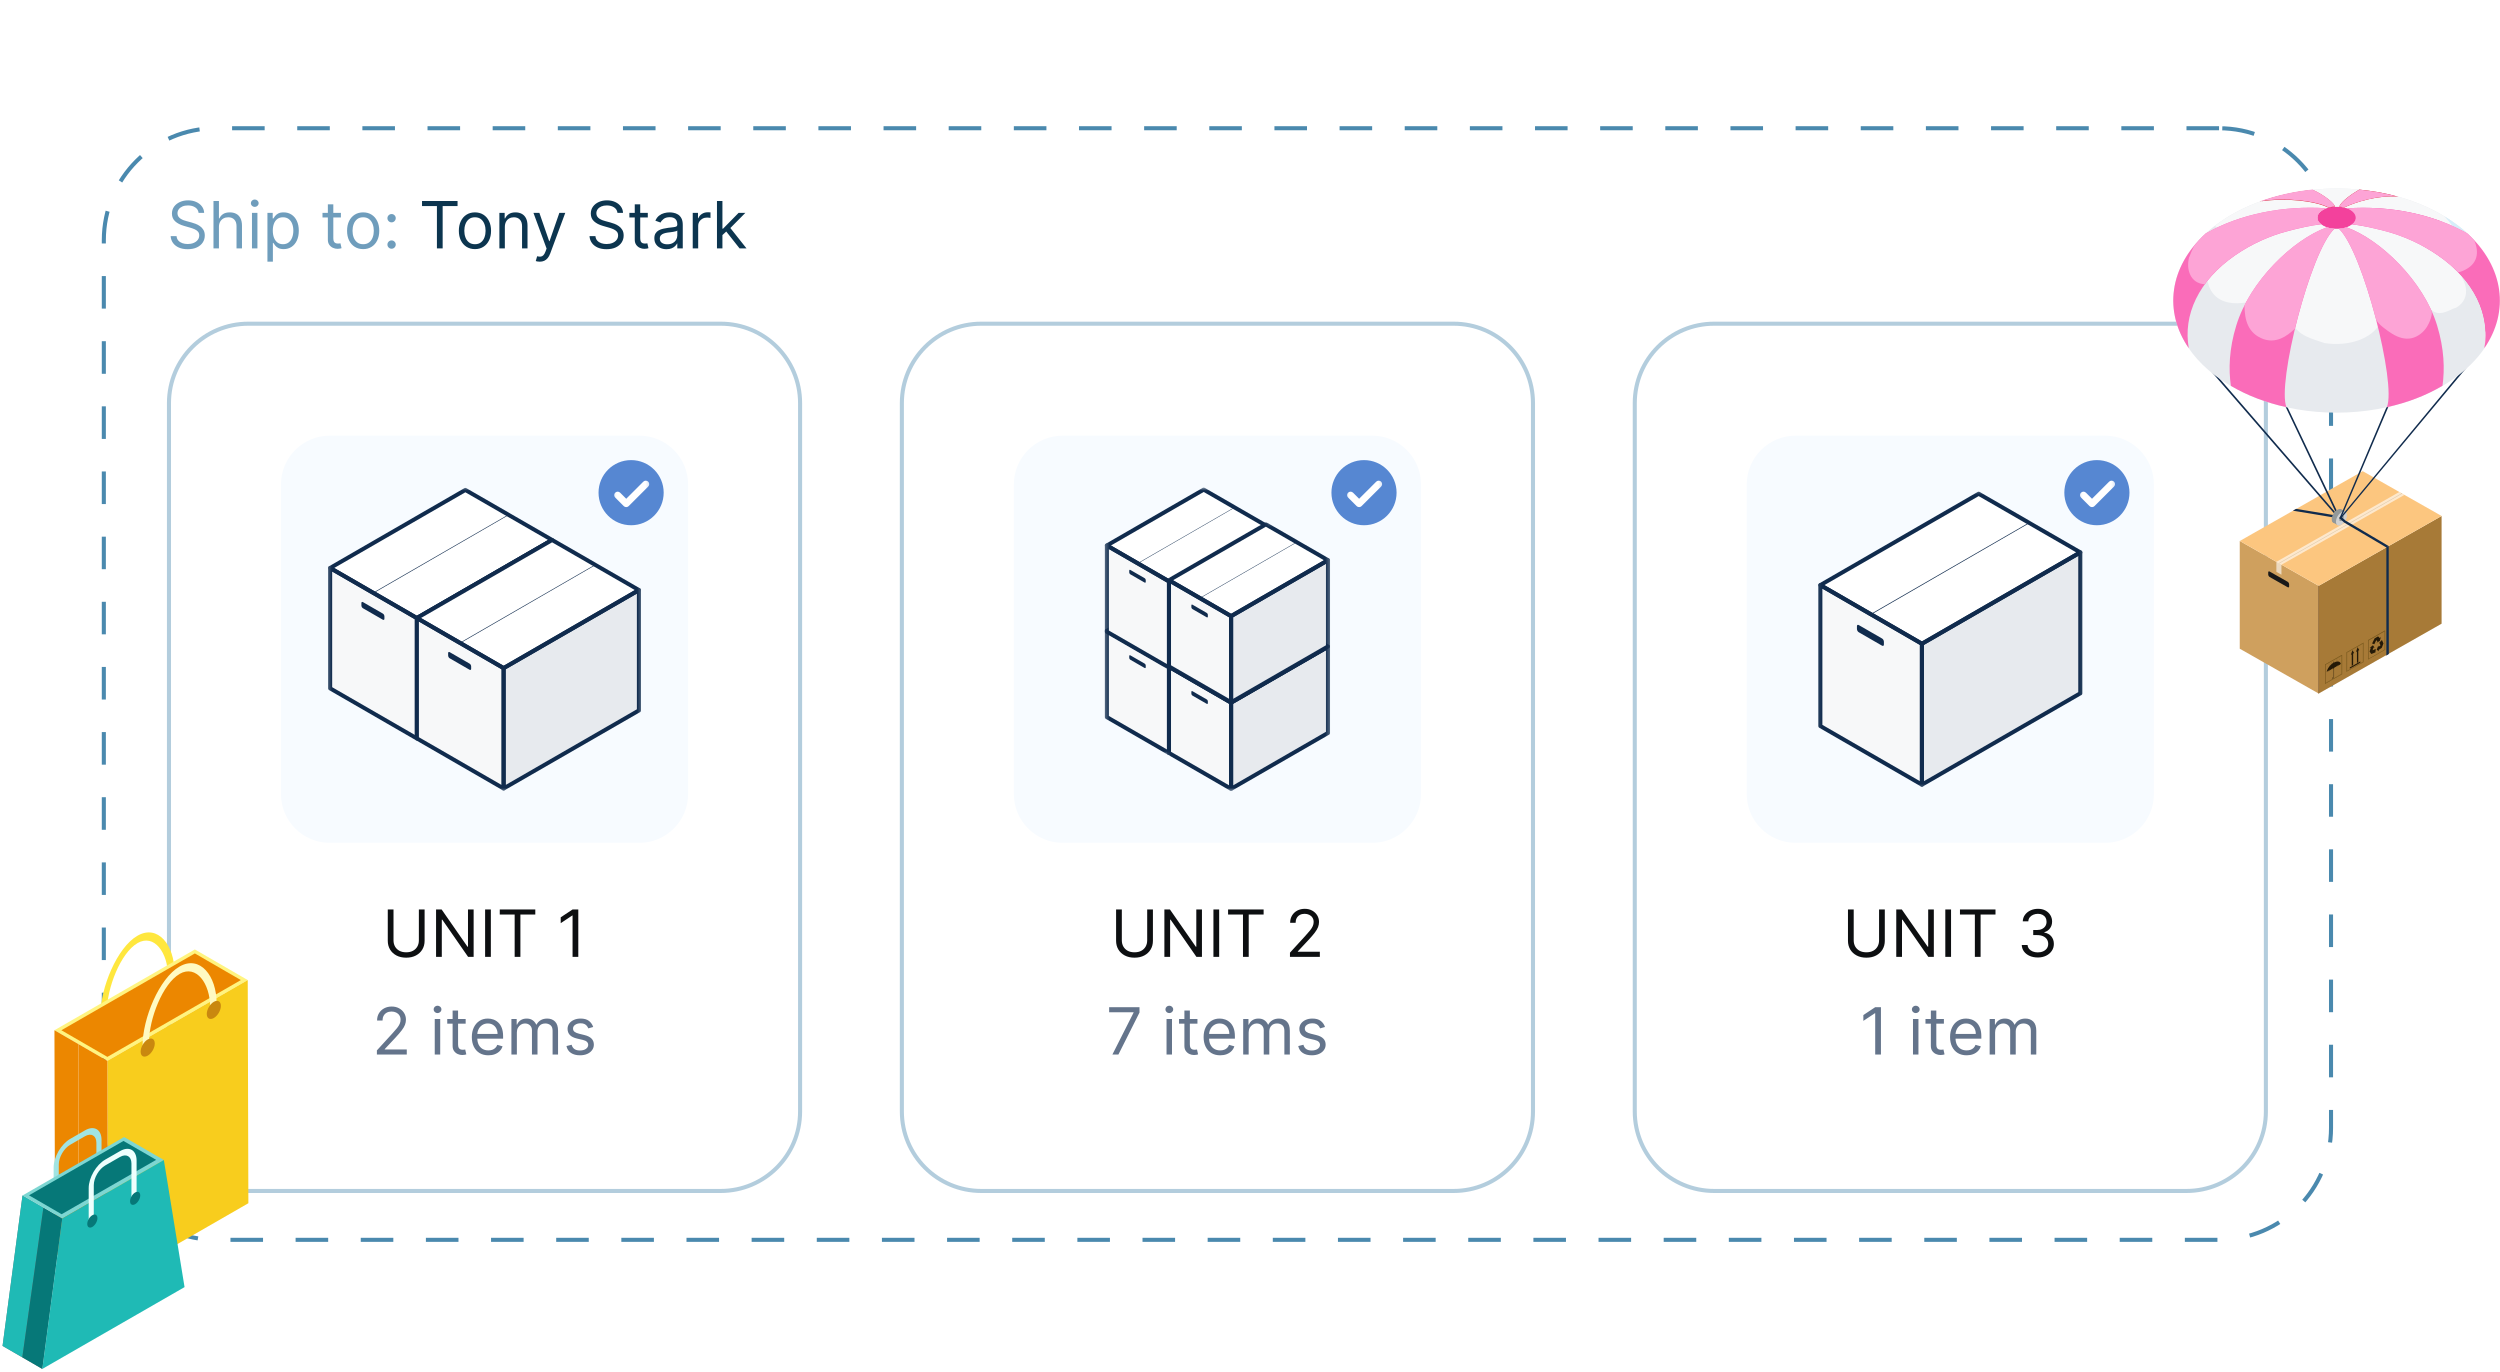 <svg width="614" height="337" viewBox="0 0 614 337" fill="none" xmlns="http://www.w3.org/2000/svg">
<g clip-path="url(#clip0_610_4657)">
<path d="M545 31.5H53C37.812 31.5 25.5 43.812 25.5 59V277C25.5 292.188 37.812 304.5 53 304.5H545C560.188 304.5 572.5 292.188 572.5 277V59C572.5 43.812 560.188 31.5 545 31.5Z" stroke="#4A89AE" stroke-dasharray="8 8"/>
<path d="M48.773 52.273C48.705 51.697 48.428 51.25 47.943 50.932C47.458 50.614 46.864 50.455 46.159 50.455C45.644 50.455 45.193 50.538 44.807 50.705C44.424 50.871 44.125 51.1 43.909 51.392C43.697 51.684 43.591 52.015 43.591 52.386C43.591 52.697 43.665 52.964 43.813 53.188C43.964 53.407 44.157 53.591 44.392 53.739C44.627 53.883 44.873 54.002 45.131 54.097C45.388 54.188 45.625 54.261 45.841 54.318L47.023 54.636C47.326 54.716 47.663 54.826 48.034 54.966C48.409 55.106 48.767 55.297 49.108 55.54C49.453 55.778 49.737 56.085 49.96 56.46C50.184 56.835 50.296 57.295 50.296 57.841C50.296 58.47 50.131 59.038 49.801 59.545C49.475 60.053 48.998 60.456 48.369 60.756C47.744 61.055 46.985 61.205 46.091 61.205C45.258 61.205 44.536 61.07 43.926 60.801C43.32 60.532 42.843 60.157 42.494 59.676C42.15 59.195 41.955 58.636 41.909 58H43.364C43.402 58.439 43.549 58.803 43.807 59.091C44.068 59.375 44.398 59.587 44.796 59.727C45.197 59.864 45.629 59.932 46.091 59.932C46.629 59.932 47.112 59.845 47.54 59.67C47.968 59.492 48.307 59.246 48.557 58.932C48.807 58.614 48.932 58.242 48.932 57.818C48.932 57.432 48.824 57.117 48.608 56.875C48.392 56.633 48.108 56.436 47.756 56.284C47.404 56.133 47.023 56 46.614 55.886L45.182 55.477C44.273 55.216 43.553 54.843 43.023 54.358C42.492 53.873 42.227 53.239 42.227 52.455C42.227 51.803 42.404 51.235 42.756 50.75C43.112 50.261 43.589 49.883 44.188 49.614C44.79 49.341 45.462 49.205 46.205 49.205C46.955 49.205 47.621 49.339 48.205 49.608C48.788 49.873 49.25 50.237 49.591 50.699C49.936 51.161 50.117 51.686 50.136 52.273H48.773ZM53.771 55.75V61H52.431V49.364H53.771V53.636H53.885C54.09 53.186 54.396 52.828 54.806 52.562C55.218 52.294 55.768 52.159 56.453 52.159C57.048 52.159 57.569 52.278 58.016 52.517C58.463 52.752 58.809 53.114 59.056 53.602C59.306 54.087 59.431 54.705 59.431 55.455V61H58.09V55.545C58.09 54.852 57.91 54.316 57.55 53.938C57.194 53.555 56.699 53.364 56.067 53.364C55.627 53.364 55.233 53.456 54.885 53.642C54.54 53.828 54.268 54.099 54.067 54.455C53.87 54.811 53.771 55.242 53.771 55.75ZM61.884 61V52.273H63.224V61H61.884ZM62.565 50.818C62.304 50.818 62.079 50.729 61.889 50.551C61.704 50.373 61.611 50.159 61.611 49.909C61.611 49.659 61.704 49.445 61.889 49.267C62.079 49.089 62.304 49 62.565 49C62.827 49 63.05 49.089 63.236 49.267C63.425 49.445 63.52 49.659 63.52 49.909C63.52 50.159 63.425 50.373 63.236 50.551C63.05 50.729 62.827 50.818 62.565 50.818ZM65.68 64.273V52.273H66.976V53.659H67.135C67.234 53.508 67.37 53.314 67.544 53.08C67.722 52.841 67.976 52.629 68.305 52.443C68.639 52.254 69.09 52.159 69.658 52.159C70.393 52.159 71.04 52.343 71.601 52.71C72.162 53.078 72.599 53.599 72.913 54.273C73.228 54.947 73.385 55.742 73.385 56.659C73.385 57.583 73.228 58.385 72.913 59.062C72.599 59.737 72.163 60.26 71.607 60.631C71.05 60.998 70.408 61.182 69.68 61.182C69.12 61.182 68.671 61.089 68.334 60.903C67.997 60.714 67.737 60.5 67.555 60.261C67.374 60.019 67.234 59.818 67.135 59.659H67.021V64.273H65.68ZM66.999 56.636C66.999 57.295 67.095 57.877 67.288 58.381C67.482 58.881 67.764 59.273 68.135 59.557C68.506 59.837 68.961 59.977 69.499 59.977C70.059 59.977 70.527 59.83 70.902 59.534C71.281 59.235 71.565 58.833 71.754 58.33C71.948 57.822 72.044 57.258 72.044 56.636C72.044 56.023 71.949 55.47 71.76 54.977C71.574 54.481 71.292 54.089 70.913 53.801C70.538 53.51 70.067 53.364 69.499 53.364C68.953 53.364 68.495 53.502 68.124 53.778C67.752 54.051 67.472 54.434 67.283 54.926C67.093 55.415 66.999 55.985 66.999 56.636ZM83.726 52.273V53.409H79.203V52.273H83.726ZM80.521 50.182H81.862V58.5C81.862 58.879 81.917 59.163 82.027 59.352C82.141 59.538 82.285 59.663 82.459 59.727C82.637 59.788 82.824 59.818 83.021 59.818C83.169 59.818 83.29 59.811 83.385 59.795C83.48 59.776 83.555 59.761 83.612 59.75L83.885 60.955C83.794 60.989 83.667 61.023 83.504 61.057C83.341 61.095 83.135 61.114 82.885 61.114C82.506 61.114 82.135 61.032 81.771 60.869C81.412 60.706 81.112 60.458 80.874 60.125C80.639 59.792 80.521 59.371 80.521 58.864V50.182ZM89.195 61.182C88.407 61.182 87.716 60.994 87.121 60.619C86.53 60.244 86.068 59.72 85.734 59.045C85.405 58.371 85.24 57.583 85.24 56.682C85.24 55.773 85.405 54.979 85.734 54.301C86.068 53.623 86.53 53.097 87.121 52.722C87.716 52.347 88.407 52.159 89.195 52.159C89.983 52.159 90.672 52.347 91.263 52.722C91.858 53.097 92.32 53.623 92.649 54.301C92.983 54.979 93.149 55.773 93.149 56.682C93.149 57.583 92.983 58.371 92.649 59.045C92.32 59.72 91.858 60.244 91.263 60.619C90.672 60.994 89.983 61.182 89.195 61.182ZM89.195 59.977C89.793 59.977 90.286 59.824 90.672 59.517C91.058 59.21 91.344 58.807 91.53 58.307C91.716 57.807 91.808 57.265 91.808 56.682C91.808 56.099 91.716 55.555 91.53 55.051C91.344 54.547 91.058 54.14 90.672 53.83C90.286 53.519 89.793 53.364 89.195 53.364C88.596 53.364 88.104 53.519 87.717 53.83C87.331 54.14 87.045 54.547 86.859 55.051C86.674 55.555 86.581 56.099 86.581 56.682C86.581 57.265 86.674 57.807 86.859 58.307C87.045 58.807 87.331 59.21 87.717 59.517C88.104 59.824 88.596 59.977 89.195 59.977ZM96.173 61.091C95.893 61.091 95.653 60.99 95.452 60.79C95.251 60.589 95.151 60.349 95.151 60.068C95.151 59.788 95.251 59.547 95.452 59.347C95.653 59.146 95.893 59.045 96.173 59.045C96.454 59.045 96.694 59.146 96.895 59.347C97.096 59.547 97.196 59.788 97.196 60.068C97.196 60.254 97.149 60.424 97.054 60.58C96.963 60.735 96.84 60.86 96.685 60.955C96.533 61.045 96.363 61.091 96.173 61.091ZM96.173 54.614C95.893 54.614 95.653 54.513 95.452 54.312C95.251 54.112 95.151 53.871 95.151 53.591C95.151 53.311 95.251 53.07 95.452 52.869C95.653 52.669 95.893 52.568 96.173 52.568C96.454 52.568 96.694 52.669 96.895 52.869C97.096 53.07 97.196 53.311 97.196 53.591C97.196 53.776 97.149 53.947 97.054 54.102C96.963 54.258 96.84 54.383 96.685 54.477C96.533 54.568 96.363 54.614 96.173 54.614Z" fill="#6F9DBC"/>
<path d="M103.648 50.614V49.364H112.375V50.614H108.716V61H107.307V50.614H103.648ZM116.648 61.182C115.86 61.182 115.169 60.994 114.574 60.619C113.983 60.244 113.521 59.72 113.188 59.046C112.858 58.371 112.693 57.583 112.693 56.682C112.693 55.773 112.858 54.979 113.188 54.301C113.521 53.623 113.983 53.097 114.574 52.722C115.169 52.347 115.86 52.159 116.648 52.159C117.436 52.159 118.125 52.347 118.716 52.722C119.311 53.097 119.773 53.623 120.102 54.301C120.436 54.979 120.602 55.773 120.602 56.682C120.602 57.583 120.436 58.371 120.102 59.046C119.773 59.72 119.311 60.244 118.716 60.619C118.125 60.994 117.436 61.182 116.648 61.182ZM116.648 59.977C117.246 59.977 117.739 59.824 118.125 59.517C118.511 59.21 118.797 58.807 118.983 58.307C119.169 57.807 119.261 57.265 119.261 56.682C119.261 56.099 119.169 55.555 118.983 55.051C118.797 54.547 118.511 54.14 118.125 53.83C117.739 53.519 117.246 53.364 116.648 53.364C116.049 53.364 115.557 53.519 115.17 53.83C114.784 54.14 114.498 54.547 114.312 55.051C114.127 55.555 114.034 56.099 114.034 56.682C114.034 57.265 114.127 57.807 114.312 58.307C114.498 58.807 114.784 59.21 115.17 59.517C115.557 59.824 116.049 59.977 116.648 59.977ZM123.99 55.75V61H122.649V52.273H123.945V53.636H124.058C124.263 53.193 124.573 52.837 124.99 52.568C125.407 52.296 125.945 52.159 126.604 52.159C127.195 52.159 127.712 52.28 128.155 52.523C128.598 52.761 128.943 53.125 129.189 53.614C129.435 54.099 129.558 54.712 129.558 55.455V61H128.217V55.546C128.217 54.86 128.039 54.326 127.683 53.943C127.327 53.557 126.839 53.364 126.217 53.364C125.789 53.364 125.407 53.456 125.07 53.642C124.736 53.828 124.473 54.099 124.28 54.455C124.087 54.811 123.99 55.242 123.99 55.75ZM132.56 64.273C132.332 64.273 132.13 64.254 131.952 64.216C131.774 64.182 131.651 64.148 131.582 64.114L131.923 62.932C132.249 63.015 132.537 63.046 132.787 63.023C133.037 63 133.259 62.888 133.452 62.688C133.649 62.491 133.829 62.171 133.991 61.727L134.241 61.046L131.014 52.273H132.469L134.878 59.227H134.969L137.378 52.273H138.832L135.128 62.273C134.961 62.724 134.755 63.097 134.509 63.392C134.262 63.691 133.976 63.913 133.651 64.057C133.329 64.201 132.965 64.273 132.56 64.273ZM151.648 52.273C151.58 51.697 151.303 51.25 150.818 50.932C150.333 50.614 149.739 50.455 149.034 50.455C148.519 50.455 148.068 50.538 147.682 50.705C147.299 50.871 147 51.1 146.784 51.392C146.572 51.684 146.466 52.015 146.466 52.386C146.466 52.697 146.54 52.964 146.688 53.188C146.839 53.407 147.032 53.591 147.267 53.739C147.502 53.883 147.748 54.002 148.006 54.097C148.263 54.188 148.5 54.261 148.716 54.318L149.898 54.636C150.201 54.716 150.538 54.826 150.909 54.966C151.284 55.106 151.642 55.297 151.983 55.54C152.328 55.779 152.612 56.085 152.835 56.46C153.059 56.835 153.17 57.296 153.17 57.841C153.17 58.47 153.006 59.038 152.676 59.546C152.35 60.053 151.873 60.456 151.244 60.756C150.619 61.055 149.86 61.205 148.966 61.205C148.133 61.205 147.411 61.07 146.801 60.801C146.195 60.532 145.718 60.157 145.369 59.676C145.025 59.195 144.83 58.636 144.784 58H146.239C146.277 58.44 146.424 58.803 146.682 59.091C146.943 59.375 147.273 59.587 147.67 59.727C148.072 59.864 148.504 59.932 148.966 59.932C149.504 59.932 149.987 59.845 150.415 59.671C150.843 59.492 151.182 59.246 151.432 58.932C151.682 58.614 151.807 58.242 151.807 57.818C151.807 57.432 151.699 57.117 151.483 56.875C151.267 56.633 150.983 56.436 150.631 56.284C150.278 56.133 149.898 56 149.489 55.886L148.057 55.477C147.148 55.216 146.428 54.843 145.898 54.358C145.367 53.873 145.102 53.239 145.102 52.455C145.102 51.803 145.278 51.235 145.631 50.75C145.987 50.261 146.464 49.883 147.062 49.614C147.665 49.341 148.337 49.205 149.08 49.205C149.83 49.205 150.496 49.339 151.08 49.608C151.663 49.873 152.125 50.237 152.466 50.699C152.811 51.161 152.992 51.686 153.011 52.273H151.648ZM159.101 52.273V53.409H154.578V52.273H159.101ZM155.896 50.182H157.237V58.5C157.237 58.879 157.292 59.163 157.402 59.352C157.516 59.538 157.66 59.663 157.834 59.727C158.012 59.788 158.199 59.818 158.396 59.818C158.544 59.818 158.665 59.811 158.76 59.796C158.855 59.777 158.93 59.761 158.987 59.75L159.26 60.955C159.169 60.989 159.042 61.023 158.879 61.057C158.716 61.095 158.51 61.114 158.26 61.114C157.881 61.114 157.51 61.032 157.146 60.869C156.786 60.706 156.487 60.458 156.249 60.125C156.014 59.792 155.896 59.371 155.896 58.864V50.182ZM163.686 61.205C163.133 61.205 162.631 61.1 162.18 60.892C161.73 60.68 161.372 60.375 161.107 59.977C160.841 59.576 160.709 59.091 160.709 58.523C160.709 58.023 160.807 57.617 161.004 57.307C161.201 56.992 161.464 56.746 161.794 56.568C162.124 56.39 162.487 56.258 162.885 56.171C163.286 56.08 163.69 56.008 164.095 55.955C164.625 55.886 165.055 55.835 165.385 55.801C165.718 55.763 165.961 55.701 166.112 55.614C166.268 55.527 166.345 55.375 166.345 55.159V55.114C166.345 54.553 166.192 54.117 165.885 53.807C165.582 53.496 165.122 53.341 164.504 53.341C163.864 53.341 163.362 53.481 162.999 53.761C162.635 54.042 162.379 54.341 162.232 54.659L160.959 54.205C161.186 53.674 161.489 53.261 161.868 52.966C162.25 52.667 162.667 52.458 163.118 52.341C163.572 52.22 164.019 52.159 164.459 52.159C164.739 52.159 165.061 52.193 165.425 52.261C165.792 52.326 166.146 52.46 166.487 52.665C166.832 52.869 167.118 53.178 167.345 53.591C167.572 54.004 167.686 54.557 167.686 55.25V61H166.345V59.818H166.277C166.186 60.008 166.035 60.21 165.822 60.426C165.61 60.642 165.328 60.826 164.976 60.977C164.624 61.129 164.194 61.205 163.686 61.205ZM163.891 60C164.421 60 164.868 59.896 165.232 59.688C165.599 59.479 165.875 59.21 166.061 58.881C166.25 58.551 166.345 58.205 166.345 57.841V56.614C166.288 56.682 166.163 56.744 165.97 56.801C165.781 56.854 165.561 56.902 165.311 56.943C165.065 56.981 164.824 57.015 164.589 57.046C164.358 57.072 164.171 57.095 164.027 57.114C163.679 57.159 163.353 57.233 163.05 57.335C162.75 57.434 162.508 57.583 162.322 57.784C162.141 57.981 162.05 58.25 162.05 58.591C162.05 59.057 162.222 59.409 162.567 59.648C162.915 59.883 163.357 60 163.891 60ZM170.134 61V52.273H171.429V53.591H171.52C171.679 53.159 171.967 52.809 172.384 52.54C172.8 52.271 173.27 52.136 173.793 52.136C173.891 52.136 174.014 52.138 174.162 52.142C174.31 52.146 174.421 52.152 174.497 52.159V53.523C174.452 53.511 174.348 53.494 174.185 53.472C174.026 53.445 173.857 53.432 173.679 53.432C173.255 53.432 172.876 53.521 172.543 53.699C172.213 53.873 171.952 54.116 171.759 54.426C171.569 54.733 171.474 55.083 171.474 55.477V61H170.134ZM177.337 57.818L177.314 56.159H177.587L181.405 52.273H183.064L178.996 56.386H178.882L177.337 57.818ZM176.087 61V49.364H177.428V61H176.087ZM181.632 61L178.223 56.682L179.178 55.75L183.337 61H181.632Z" fill="#0C354F"/>
<g filter="url(#filter0_d_610_4657)">
<path d="M177 75H61C49.954 75 41 83.954 41 95V269C41 280.046 49.954 289 61 289H177C188.046 289 197 280.046 197 269V95C197 83.954 188.046 75 177 75Z" fill="white"/>
<path d="M177 75.5H61C50.23 75.5 41.5 84.23 41.5 95V269C41.5 279.77 50.23 288.5 61 288.5H177C187.77 288.5 196.5 279.77 196.5 269V95C196.5 84.23 187.77 75.5 177 75.5Z" stroke="#B3CDDD"/>
<path d="M157 103H81C74.373 103 69 108.373 69 115V191C69 197.627 74.373 203 81 203H157C163.627 203 169 197.627 169 191V115C169 108.373 163.627 103 157 103Z" fill="#F7FBFF"/>
<mask id="mask0_610_4657" style="mask-type:luminance" maskUnits="userSpaceOnUse" x="80" y="115" width="57" height="64">
<path d="M136.445 115.501H80.253V178.209H136.445V115.501Z" fill="white"/>
</mask>
<g mask="url(#mask0_610_4657)">
<path d="M135.615 158.213V128.633L102.388 147.8V177.363L135.615 158.196V158.213Z" fill="#E7EAEE"/>
<path d="M81.082 135.497V165.061L102.388 177.363V147.8L81.082 135.497Z" fill="#F7F8F9"/>
<path d="M135.616 128.633L102.388 147.8L91.743 141.649L91.594 141.566L81.082 135.497L114.293 116.33L124.822 122.399L124.954 122.481L135.616 128.633Z" fill="white"/>
<path d="M124.954 122.482L91.76 141.665L91.61 141.582L124.821 122.399L124.954 122.482Z" fill="#102B4D"/>
<path d="M94.413 147.965C94.413 148.231 94.247 148.314 94.015 148.198L89.157 145.395C88.925 145.279 88.759 144.964 88.759 144.699V144.119C88.759 143.853 88.925 143.754 89.157 143.887L94.015 146.689C94.247 146.805 94.413 147.12 94.413 147.385V147.965Z" fill="#102B4D"/>
<path d="M102.521 177.33L102.405 177.38L102.306 177.33V147.733L102.405 147.8L102.521 147.733V177.33Z" fill="#8C5B2F"/>
<path d="M135.615 158.213V128.633L102.388 147.8V177.363L135.615 158.196V158.213Z" stroke="#102B4D" stroke-linejoin="round"/>
<path d="M81.082 135.497V165.061L102.388 177.363V147.8L81.082 135.497Z" stroke="#102B4D" stroke-linejoin="round"/>
<path d="M135.616 128.633L102.388 147.8L91.743 141.649L91.594 141.566L81.082 135.497L114.293 116.33L124.822 122.399L124.954 122.481L135.616 128.633Z" stroke="#102B4D" stroke-linejoin="round"/>
</g>
<mask id="mask1_610_4657" style="mask-type:luminance" maskUnits="userSpaceOnUse" x="101" y="127" width="57" height="64">
<path d="M157.747 127.791H101.556V190.499H157.747V127.791Z" fill="white"/>
</mask>
<g mask="url(#mask1_610_4657)">
<path d="M156.917 170.503V140.923L123.689 160.09V189.653L156.917 170.486V170.503Z" fill="#E7EAEE"/>
<path d="M102.385 147.787V177.351L123.691 189.653V160.09L102.385 147.787Z" fill="#F7F8F9"/>
<path d="M156.918 140.923L123.691 160.09L113.046 153.939L112.897 153.856L102.385 147.787L135.596 128.62L146.124 134.689L146.257 134.772L156.918 140.923Z" fill="white"/>
<path d="M146.257 134.772L113.062 153.955L112.913 153.873L146.124 134.689L146.257 134.772Z" fill="#102B4D"/>
<path d="M115.716 160.255C115.716 160.521 115.55 160.604 115.318 160.488L110.459 157.685C110.227 157.569 110.062 157.254 110.062 156.989V156.409C110.062 156.144 110.227 156.044 110.459 156.177L115.318 158.979C115.55 159.095 115.716 159.41 115.716 159.675V160.255Z" fill="#102B4D"/>
<path d="M123.823 189.62L123.707 189.67L123.607 189.62V160.023L123.707 160.09L123.823 160.023V189.62Z" fill="#8C5B2F"/>
<path d="M156.917 170.503V140.923L123.689 160.09V189.653L156.917 170.486V170.503Z" stroke="#102B4D" stroke-linejoin="round"/>
<path d="M102.385 147.787V177.351L123.691 189.653V160.09L102.385 147.787Z" stroke="#102B4D" stroke-linejoin="round"/>
<path d="M156.918 140.923L123.691 160.09L113.046 153.939L112.897 153.856L102.385 147.787L135.596 128.62L146.124 134.689L146.257 134.772L156.918 140.923Z" stroke="#102B4D" stroke-linejoin="round"/>
</g>
<path d="M102.874 219.364H104.283V227.068C104.283 227.864 104.095 228.574 103.72 229.199C103.349 229.82 102.824 230.311 102.146 230.67C101.468 231.027 100.673 231.205 99.76 231.205C98.847 231.205 98.052 231.027 97.374 230.67C96.696 230.311 96.169 229.82 95.794 229.199C95.423 228.574 95.237 227.864 95.237 227.068V219.364H96.646V226.955C96.646 227.523 96.771 228.028 97.021 228.472C97.271 228.911 97.627 229.258 98.09 229.511C98.555 229.761 99.112 229.886 99.76 229.886C100.408 229.886 100.964 229.761 101.43 229.511C101.896 229.258 102.252 228.911 102.499 228.472C102.749 228.028 102.874 227.523 102.874 226.955V219.364ZM116.324 219.364V231H114.96L108.619 221.864H108.506V231H107.097V219.364H108.46L114.824 228.523H114.938V219.364H116.324ZM120.553 219.364V231H119.143V219.364H120.553ZM122.741 220.614V219.364H131.469V220.614H127.81V231H126.401V220.614H122.741ZM142.03 219.364V231H140.621V220.841H140.553L137.712 222.727V221.295L140.621 219.364H142.03Z" fill="#0D0F11"/>
<path d="M92.564 255V253.977L96.404 249.773C96.855 249.28 97.226 248.852 97.518 248.489C97.81 248.121 98.026 247.777 98.166 247.455C98.31 247.129 98.382 246.788 98.382 246.432C98.382 246.023 98.283 245.669 98.086 245.369C97.893 245.07 97.628 244.839 97.291 244.676C96.954 244.513 96.575 244.432 96.154 244.432C95.707 244.432 95.317 244.525 94.984 244.71C94.654 244.892 94.399 245.148 94.217 245.477C94.039 245.807 93.95 246.193 93.95 246.636H92.609C92.609 245.955 92.766 245.356 93.081 244.841C93.395 244.326 93.823 243.924 94.365 243.636C94.91 243.348 95.522 243.205 96.2 243.205C96.882 243.205 97.486 243.348 98.012 243.636C98.539 243.924 98.952 244.312 99.251 244.801C99.55 245.29 99.7 245.833 99.7 246.432C99.7 246.86 99.622 247.278 99.467 247.688C99.315 248.093 99.05 248.545 98.671 249.045C98.296 249.542 97.776 250.148 97.109 250.864L94.495 253.659V253.75H99.904V255H92.564ZM106.774 255V246.273H108.115V255H106.774ZM107.456 244.818C107.195 244.818 106.969 244.729 106.78 244.551C106.594 244.373 106.501 244.159 106.501 243.909C106.501 243.659 106.594 243.445 106.78 243.267C106.969 243.089 107.195 243 107.456 243C107.717 243 107.941 243.089 108.126 243.267C108.316 243.445 108.411 243.659 108.411 243.909C108.411 244.159 108.316 244.373 108.126 244.551C107.941 244.729 107.717 244.818 107.456 244.818ZM114.366 246.273V247.409H109.844V246.273H114.366ZM111.162 244.182H112.503V252.5C112.503 252.879 112.558 253.163 112.668 253.352C112.781 253.538 112.925 253.663 113.099 253.727C113.277 253.788 113.465 253.818 113.662 253.818C113.81 253.818 113.931 253.811 114.026 253.795C114.12 253.777 114.196 253.761 114.253 253.75L114.526 254.955C114.435 254.989 114.308 255.023 114.145 255.057C113.982 255.095 113.776 255.114 113.526 255.114C113.147 255.114 112.776 255.032 112.412 254.869C112.052 254.706 111.753 254.458 111.514 254.125C111.279 253.792 111.162 253.371 111.162 252.864V244.182ZM119.949 255.182C119.108 255.182 118.383 254.996 117.773 254.625C117.167 254.25 116.699 253.727 116.369 253.057C116.044 252.383 115.881 251.598 115.881 250.705C115.881 249.811 116.044 249.023 116.369 248.341C116.699 247.655 117.157 247.121 117.744 246.739C118.335 246.352 119.025 246.159 119.812 246.159C120.267 246.159 120.716 246.235 121.159 246.386C121.602 246.538 122.006 246.784 122.369 247.125C122.733 247.462 123.023 247.909 123.239 248.466C123.455 249.023 123.562 249.708 123.562 250.523V251.091H116.835V249.932H122.199C122.199 249.439 122.1 249 121.903 248.614C121.71 248.227 121.434 247.922 121.074 247.699C120.718 247.475 120.297 247.364 119.812 247.364C119.278 247.364 118.816 247.496 118.426 247.761C118.04 248.023 117.742 248.364 117.534 248.784C117.326 249.205 117.222 249.655 117.222 250.136V250.909C117.222 251.568 117.335 252.127 117.562 252.585C117.794 253.04 118.114 253.386 118.523 253.625C118.932 253.86 119.407 253.977 119.949 253.977C120.301 253.977 120.619 253.928 120.903 253.83C121.191 253.727 121.439 253.576 121.648 253.375C121.856 253.17 122.017 252.917 122.131 252.614L123.426 252.977C123.29 253.417 123.061 253.803 122.739 254.136C122.417 254.466 122.019 254.723 121.545 254.909C121.072 255.091 120.54 255.182 119.949 255.182ZM125.602 255V246.273H126.898V247.636H127.011C127.193 247.17 127.487 246.809 127.892 246.551C128.297 246.29 128.784 246.159 129.352 246.159C129.928 246.159 130.407 246.29 130.79 246.551C131.176 246.809 131.477 247.17 131.693 247.636H131.784C132.008 247.186 132.343 246.828 132.79 246.562C133.237 246.294 133.773 246.159 134.398 246.159C135.178 246.159 135.816 246.403 136.312 246.892C136.809 247.377 137.057 248.133 137.057 249.159V255H135.716V249.159C135.716 248.515 135.54 248.055 135.188 247.778C134.835 247.502 134.42 247.364 133.943 247.364C133.33 247.364 132.854 247.549 132.517 247.92C132.18 248.288 132.011 248.754 132.011 249.318V255H130.648V249.023C130.648 248.527 130.487 248.127 130.165 247.824C129.843 247.517 129.428 247.364 128.92 247.364C128.572 247.364 128.246 247.456 127.943 247.642C127.644 247.828 127.402 248.085 127.216 248.415C127.034 248.741 126.943 249.117 126.943 249.545V255H125.602ZM145.69 248.227L144.486 248.568C144.41 248.367 144.298 248.172 144.151 247.983C144.007 247.79 143.81 247.631 143.56 247.506C143.31 247.381 142.99 247.318 142.599 247.318C142.065 247.318 141.62 247.441 141.264 247.688C140.912 247.93 140.736 248.239 140.736 248.614C140.736 248.947 140.857 249.21 141.099 249.403C141.342 249.597 141.721 249.758 142.236 249.886L143.531 250.205C144.312 250.394 144.893 250.684 145.276 251.074C145.658 251.46 145.849 251.958 145.849 252.568C145.849 253.068 145.705 253.515 145.418 253.909C145.134 254.303 144.736 254.614 144.224 254.841C143.713 255.068 143.118 255.182 142.44 255.182C141.55 255.182 140.813 254.989 140.23 254.602C139.647 254.216 139.277 253.652 139.122 252.909L140.395 252.591C140.516 253.061 140.745 253.413 141.082 253.648C141.423 253.883 141.868 254 142.418 254C143.043 254 143.539 253.867 143.906 253.602C144.277 253.333 144.463 253.011 144.463 252.636C144.463 252.333 144.357 252.08 144.145 251.875C143.933 251.667 143.607 251.511 143.168 251.409L141.713 251.068C140.914 250.879 140.327 250.585 139.952 250.188C139.58 249.786 139.395 249.284 139.395 248.682C139.395 248.189 139.533 247.754 139.81 247.375C140.09 246.996 140.471 246.699 140.952 246.483C141.437 246.267 141.986 246.159 142.599 246.159C143.463 246.159 144.141 246.348 144.634 246.727C145.13 247.106 145.482 247.606 145.69 248.227Z" fill="#64748B"/>
<path d="M163 117C163 112.582 159.418 109 155 109C150.582 109 147 112.582 147 117C147 121.418 150.582 125 155 125C159.418 125 163 121.418 163 117Z" fill="#5687D2"/>
<mask id="mask2_610_4657" style="mask-type:luminance" maskUnits="userSpaceOnUse" x="150" y="112" width="10" height="10">
<path d="M159.8 112.2H150.2V121.8H159.8V112.2Z" fill="white"/>
</mask>
<g mask="url(#mask2_610_4657)">
<path d="M158.919 115.218L154.119 120.018C154.077 120.06 154.027 120.093 153.972 120.116C153.918 120.138 153.859 120.15 153.8 120.15C153.741 120.15 153.682 120.138 153.627 120.116C153.573 120.093 153.523 120.06 153.481 120.018L151.381 117.918C151.339 117.876 151.306 117.826 151.283 117.772C151.261 117.717 151.249 117.658 151.249 117.599C151.249 117.54 151.261 117.481 151.283 117.426C151.306 117.372 151.339 117.322 151.381 117.28C151.423 117.238 151.473 117.205 151.527 117.183C151.582 117.16 151.641 117.148 151.7 117.148C151.759 117.148 151.818 117.16 151.872 117.183C151.927 117.205 151.977 117.238 152.019 117.28L153.8 119.062L158.282 114.581C158.366 114.496 158.481 114.449 158.601 114.449C158.72 114.449 158.835 114.496 158.919 114.581C159.004 114.666 159.051 114.78 159.051 114.9C159.051 115.019 159.004 115.133 158.919 115.218Z" fill="white" stroke="white" stroke-width="0.8"/>
</g>
</g>
<g filter="url(#filter1_d_610_4657)">
<path d="M357 75H241C229.954 75 221 83.954 221 95V269C221 280.046 229.954 289 241 289H357C368.046 289 377 280.046 377 269V95C377 83.954 368.046 75 357 75Z" fill="white"/>
<path d="M357 75.5H241C230.23 75.5 221.5 84.23 221.5 95V269C221.5 279.77 230.23 288.5 241 288.5H357C367.77 288.5 376.5 279.77 376.5 269V95C376.5 84.23 367.77 75.5 357 75.5Z" stroke="#B3CDDD"/>
<path d="M337 103H261C254.373 103 249 108.373 249 115V191C249 197.627 254.373 203 261 203H337C343.627 203 349 197.627 349 191V115C349 108.373 343.627 103 337 103Z" fill="#F7FBFF"/>
<mask id="mask3_610_4657" style="mask-type:luminance" maskUnits="userSpaceOnUse" x="271" y="136" width="41" height="46">
<path d="M311.493 136.634H271.251V181.543H311.493V136.634Z" fill="white"/>
</mask>
<g mask="url(#mask3_610_4657)">
<path d="M310.9 167.222V146.038L287.104 159.765V180.937L310.9 167.21V167.222Z" fill="#E7EAEE"/>
<path d="M271.845 150.954V172.126L287.103 180.937V159.765L271.845 150.954Z" fill="#F7F8F9"/>
<path d="M310.899 146.038L287.103 159.765L279.48 155.36L279.373 155.3L271.845 150.954L295.629 137.228L303.169 141.574L303.264 141.633L310.899 146.038Z" fill="white"/>
<path d="M303.264 141.633L279.492 155.371L279.385 155.312L303.169 141.573L303.264 141.633Z" fill="#102B4D"/>
<path d="M281.392 159.884C281.392 160.074 281.273 160.133 281.107 160.05L277.628 158.043C277.462 157.96 277.343 157.734 277.343 157.544V157.129C277.343 156.939 277.462 156.868 277.628 156.963L281.107 158.969C281.273 159.052 281.392 159.278 281.392 159.468V159.884Z" fill="#102B4D"/>
<path d="M287.198 180.913L287.115 180.949L287.044 180.913V159.718L287.115 159.765L287.198 159.718V180.913Z" fill="#8C5B2F"/>
<path d="M310.9 167.222V146.038L287.104 159.765V180.937L310.9 167.21V167.222Z" stroke="#102B4D" stroke-linejoin="round"/>
<path d="M271.845 150.954V172.126L287.103 180.937V159.765L271.845 150.954Z" stroke="#102B4D" stroke-linejoin="round"/>
<path d="M310.899 146.038L287.103 159.765L279.48 155.36L279.373 155.3L271.845 150.954L295.629 137.228L303.169 141.574L303.264 141.633L310.899 146.038Z" stroke="#102B4D" stroke-linejoin="round"/>
</g>
<mask id="mask4_610_4657" style="mask-type:luminance" maskUnits="userSpaceOnUse" x="286" y="145" width="41" height="46">
<path d="M326.749 145.437H286.507V190.346H326.749V145.437Z" fill="white"/>
</mask>
<g mask="url(#mask4_610_4657)">
<path d="M326.155 176.025V154.841L302.359 168.568V189.74L326.155 176.013V176.025Z" fill="#E7EAEE"/>
<path d="M287.101 159.757V180.929L302.359 189.74V168.568L287.101 159.757Z" fill="#F7F8F9"/>
<path d="M326.155 154.841L302.359 168.568L294.736 164.162L294.629 164.103L287.101 159.757L310.885 146.03L318.425 150.376L318.52 150.436L326.155 154.841Z" fill="white"/>
<path d="M318.52 150.435L294.747 164.174L294.641 164.115L318.425 150.376L318.52 150.435Z" fill="#102B4D"/>
<path d="M296.648 168.686C296.648 168.876 296.529 168.936 296.363 168.853L292.884 166.846C292.717 166.763 292.599 166.537 292.599 166.347V165.932C292.599 165.742 292.717 165.67 292.884 165.765L296.363 167.772C296.529 167.855 296.648 168.081 296.648 168.271V168.686Z" fill="#102B4D"/>
<path d="M302.454 189.716L302.371 189.752L302.3 189.716V168.521L302.371 168.568L302.454 168.521V189.716Z" fill="#8C5B2F"/>
<path d="M326.155 176.025V154.841L302.359 168.568V189.74L326.155 176.013V176.025Z" stroke="#102B4D" stroke-linejoin="round"/>
<path d="M287.101 159.757V180.929L302.359 189.74V168.568L287.101 159.757Z" stroke="#102B4D" stroke-linejoin="round"/>
<path d="M326.155 154.841L302.359 168.568L294.736 164.162L294.629 164.103L287.101 159.757L310.885 146.03L318.425 150.376L318.52 150.436L326.155 154.841Z" stroke="#102B4D" stroke-linejoin="round"/>
</g>
<mask id="mask5_610_4657" style="mask-type:luminance" maskUnits="userSpaceOnUse" x="271" y="115" width="41" height="46">
<path d="M311.493 115.656H271.251V160.565H311.493V115.656Z" fill="white"/>
</mask>
<g mask="url(#mask5_610_4657)">
<path d="M310.9 146.245V125.061L287.104 138.787V159.959L310.9 146.233V146.245Z" fill="#E7EAEE"/>
<path d="M271.845 129.977V151.149L287.103 159.959V138.788L271.845 129.977Z" fill="#F7F8F9"/>
<path d="M310.899 125.061L287.103 138.787L279.48 134.382L279.373 134.323L271.845 129.977L295.629 116.25L303.169 120.596L303.264 120.655L310.899 125.061Z" fill="white"/>
<path d="M303.264 120.655L279.492 134.394L279.385 134.334L303.169 120.596L303.264 120.655Z" fill="#102B4D"/>
<path d="M281.392 138.906C281.392 139.096 281.273 139.155 281.107 139.072L277.628 137.066C277.462 136.982 277.343 136.757 277.343 136.567V136.151C277.343 135.961 277.462 135.89 277.628 135.985L281.107 137.992C281.273 138.075 281.392 138.3 281.392 138.49V138.906Z" fill="#102B4D"/>
<path d="M287.198 159.936L287.115 159.971L287.044 159.936V138.74L287.115 138.788L287.198 138.74V159.936Z" fill="#8C5B2F"/>
<path d="M310.9 146.245V125.061L287.104 138.787V159.959L310.9 146.233V146.245Z" stroke="#102B4D" stroke-linejoin="round"/>
<path d="M271.845 129.977V151.149L287.103 159.959V138.788L271.845 129.977Z" stroke="#102B4D" stroke-linejoin="round"/>
<path d="M310.899 125.061L287.103 138.787L279.48 134.382L279.373 134.323L271.845 129.977L295.629 116.25L303.169 120.596L303.264 120.655L310.899 125.061Z" stroke="#102B4D" stroke-linejoin="round"/>
</g>
<mask id="mask6_610_4657" style="mask-type:luminance" maskUnits="userSpaceOnUse" x="286" y="124" width="41" height="46">
<path d="M326.749 124.189H286.507V169.098H326.749V124.189Z" fill="white"/>
</mask>
<g mask="url(#mask6_610_4657)">
<path d="M326.155 154.778V133.594L302.359 147.321V168.493L326.155 154.766V154.778Z" fill="#E7EAEE"/>
<path d="M287.101 138.51V159.682L302.359 168.493V147.321L287.101 138.51Z" fill="#F7F8F9"/>
<path d="M326.155 133.594L302.359 147.321L294.736 142.915L294.629 142.856L287.101 138.51L310.885 124.783L318.425 129.129L318.52 129.189L326.155 133.594Z" fill="white"/>
<path d="M318.52 129.188L294.747 142.927L294.641 142.867L318.425 129.129L318.52 129.188Z" fill="#102B4D"/>
<path d="M296.648 147.439C296.648 147.629 296.529 147.689 296.363 147.606L292.884 145.599C292.717 145.516 292.599 145.29 292.599 145.1V144.684C292.599 144.494 292.717 144.423 292.884 144.518L296.363 146.525C296.529 146.608 296.648 146.834 296.648 147.024V147.439Z" fill="#102B4D"/>
<path d="M302.454 168.469L302.371 168.505L302.3 168.469V147.273L302.371 147.321L302.454 147.273V168.469Z" fill="#8C5B2F"/>
<path d="M326.155 154.778V133.594L302.359 147.321V168.493L326.155 154.766V154.778Z" stroke="#102B4D" stroke-linejoin="round"/>
<path d="M287.101 138.51V159.682L302.359 168.493V147.321L287.101 138.51Z" stroke="#102B4D" stroke-linejoin="round"/>
<path d="M326.155 133.594L302.359 147.321L294.736 142.915L294.629 142.856L287.101 138.51L310.885 124.783L318.425 129.129L318.52 129.189L326.155 133.594Z" stroke="#102B4D" stroke-linejoin="round"/>
</g>
<path d="M343 117C343 112.582 339.418 109 335 109C330.582 109 327 112.582 327 117C327 121.418 330.582 125 335 125C339.418 125 343 121.418 343 117Z" fill="#5687D2"/>
<mask id="mask7_610_4657" style="mask-type:luminance" maskUnits="userSpaceOnUse" x="330" y="112" width="10" height="10">
<path d="M339.8 112.2H330.2V121.8H339.8V112.2Z" fill="white"/>
</mask>
<g mask="url(#mask7_610_4657)">
<path d="M338.919 115.218L334.119 120.018C334.077 120.06 334.027 120.093 333.972 120.116C333.918 120.138 333.859 120.15 333.8 120.15C333.741 120.15 333.682 120.138 333.627 120.116C333.573 120.093 333.523 120.06 333.481 120.018L331.381 117.918C331.339 117.876 331.306 117.826 331.283 117.772C331.261 117.717 331.249 117.658 331.249 117.599C331.249 117.54 331.261 117.481 331.283 117.426C331.306 117.372 331.339 117.322 331.381 117.28C331.423 117.238 331.473 117.205 331.527 117.183C331.582 117.16 331.641 117.148 331.7 117.148C331.759 117.148 331.818 117.16 331.872 117.183C331.927 117.205 331.977 117.238 332.019 117.28L333.8 119.062L338.282 114.581C338.366 114.496 338.481 114.449 338.601 114.449C338.72 114.449 338.835 114.496 338.919 114.581C339.004 114.666 339.051 114.78 339.051 114.9C339.051 115.019 339.004 115.133 338.919 115.218Z" fill="white" stroke="white" stroke-width="0.8"/>
</g>
<path d="M281.749 219.364H283.158V227.068C283.158 227.864 282.97 228.574 282.595 229.199C282.224 229.82 281.699 230.311 281.021 230.67C280.343 231.027 279.548 231.205 278.635 231.205C277.722 231.205 276.927 231.027 276.249 230.67C275.571 230.311 275.044 229.82 274.669 229.199C274.298 228.574 274.112 227.864 274.112 227.068V219.364H275.521V226.955C275.521 227.523 275.646 228.028 275.896 228.472C276.146 228.911 276.502 229.258 276.964 229.511C277.43 229.761 277.987 229.886 278.635 229.886C279.283 229.886 279.839 229.761 280.305 229.511C280.771 229.258 281.127 228.911 281.374 228.472C281.624 228.028 281.749 227.523 281.749 226.955V219.364ZM295.199 219.364V231H293.835L287.494 221.864H287.381V231H285.972V219.364H287.335L293.699 228.523H293.812V219.364H295.199ZM299.428 219.364V231H298.018V219.364H299.428ZM301.616 220.614V219.364H310.344V220.614H306.685V231H305.276V220.614H301.616ZM316.814 231V229.977L320.655 225.773C321.106 225.28 321.477 224.852 321.768 224.489C322.06 224.121 322.276 223.777 322.416 223.455C322.56 223.129 322.632 222.788 322.632 222.432C322.632 222.023 322.534 221.669 322.337 221.369C322.143 221.07 321.878 220.839 321.541 220.676C321.204 220.513 320.825 220.432 320.405 220.432C319.958 220.432 319.568 220.525 319.234 220.71C318.905 220.892 318.649 221.148 318.467 221.477C318.289 221.807 318.2 222.193 318.2 222.636H316.859C316.859 221.955 317.017 221.356 317.331 220.841C317.645 220.326 318.073 219.924 318.615 219.636C319.161 219.348 319.772 219.205 320.45 219.205C321.132 219.205 321.736 219.348 322.263 219.636C322.789 219.924 323.202 220.312 323.501 220.801C323.801 221.29 323.95 221.833 323.95 222.432C323.95 222.86 323.873 223.278 323.717 223.688C323.566 224.093 323.301 224.545 322.922 225.045C322.547 225.542 322.026 226.148 321.359 226.864L318.746 229.659V229.75H324.155V231H316.814Z" fill="#0D0F11"/>
<path d="M273.201 255L278.406 244.705V244.614H272.406V243.364H279.86V244.682L274.678 255H273.201ZM286.501 255V246.273H287.842V255H286.501ZM287.183 244.818C286.921 244.818 286.696 244.729 286.506 244.551C286.321 244.373 286.228 244.159 286.228 243.909C286.228 243.659 286.321 243.445 286.506 243.267C286.696 243.089 286.921 243 287.183 243C287.444 243 287.667 243.089 287.853 243.267C288.042 243.445 288.137 243.659 288.137 243.909C288.137 244.159 288.042 244.373 287.853 244.551C287.667 244.729 287.444 244.818 287.183 244.818ZM294.093 246.273V247.409H289.57V246.273H294.093ZM290.888 244.182H292.229V252.5C292.229 252.879 292.284 253.163 292.394 253.352C292.508 253.538 292.652 253.663 292.826 253.727C293.004 253.788 293.192 253.818 293.388 253.818C293.536 253.818 293.657 253.811 293.752 253.795C293.847 253.777 293.923 253.761 293.979 253.75L294.252 254.955C294.161 254.989 294.034 255.023 293.871 255.057C293.709 255.095 293.502 255.114 293.252 255.114C292.873 255.114 292.502 255.032 292.138 254.869C291.779 254.706 291.479 254.458 291.241 254.125C291.006 253.792 290.888 253.371 290.888 252.864V244.182ZM299.675 255.182C298.835 255.182 298.109 254.996 297.499 254.625C296.893 254.25 296.425 253.727 296.096 253.057C295.77 252.383 295.607 251.598 295.607 250.705C295.607 249.811 295.77 249.023 296.096 248.341C296.425 247.655 296.884 247.121 297.471 246.739C298.062 246.352 298.751 246.159 299.539 246.159C299.994 246.159 300.442 246.235 300.886 246.386C301.329 246.538 301.732 246.784 302.096 247.125C302.46 247.462 302.749 247.909 302.965 248.466C303.181 249.023 303.289 249.708 303.289 250.523V251.091H296.562V249.932H301.925C301.925 249.439 301.827 249 301.63 248.614C301.437 248.227 301.16 247.922 300.8 247.699C300.444 247.475 300.024 247.364 299.539 247.364C299.005 247.364 298.543 247.496 298.153 247.761C297.766 248.023 297.469 248.364 297.261 248.784C297.052 249.205 296.948 249.655 296.948 250.136V250.909C296.948 251.568 297.062 252.127 297.289 252.585C297.52 253.04 297.84 253.386 298.249 253.625C298.658 253.86 299.134 253.977 299.675 253.977C300.028 253.977 300.346 253.928 300.63 253.83C300.918 253.727 301.166 253.576 301.374 253.375C301.583 253.17 301.744 252.917 301.857 252.614L303.153 252.977C303.016 253.417 302.787 253.803 302.465 254.136C302.143 254.466 301.746 254.723 301.272 254.909C300.799 255.091 300.266 255.182 299.675 255.182ZM305.329 255V246.273H306.624V247.636H306.738C306.92 247.17 307.213 246.809 307.619 246.551C308.024 246.29 308.511 246.159 309.079 246.159C309.655 246.159 310.134 246.29 310.516 246.551C310.903 246.809 311.204 247.17 311.42 247.636H311.511C311.734 247.186 312.069 246.828 312.516 246.562C312.963 246.294 313.499 246.159 314.124 246.159C314.905 246.159 315.543 246.403 316.039 246.892C316.535 247.377 316.783 248.133 316.783 249.159V255H315.442V249.159C315.442 248.515 315.266 248.055 314.914 247.778C314.562 247.502 314.147 247.364 313.67 247.364C313.056 247.364 312.581 247.549 312.244 247.92C311.906 248.288 311.738 248.754 311.738 249.318V255H310.374V249.023C310.374 248.527 310.213 248.127 309.891 247.824C309.569 247.517 309.155 247.364 308.647 247.364C308.299 247.364 307.973 247.456 307.67 247.642C307.371 247.828 307.128 248.085 306.942 248.415C306.761 248.741 306.67 249.117 306.67 249.545V255H305.329ZM325.417 248.227L324.212 248.568C324.137 248.367 324.025 248.172 323.877 247.983C323.733 247.79 323.536 247.631 323.286 247.506C323.036 247.381 322.716 247.318 322.326 247.318C321.792 247.318 321.347 247.441 320.991 247.688C320.638 247.93 320.462 248.239 320.462 248.614C320.462 248.947 320.584 249.21 320.826 249.403C321.068 249.597 321.447 249.758 321.962 249.886L323.258 250.205C324.038 250.394 324.62 250.684 325.002 251.074C325.385 251.46 325.576 251.958 325.576 252.568C325.576 253.068 325.432 253.515 325.144 253.909C324.86 254.303 324.462 254.614 323.951 254.841C323.44 255.068 322.845 255.182 322.167 255.182C321.277 255.182 320.54 254.989 319.957 254.602C319.373 254.216 319.004 253.652 318.849 252.909L320.121 252.591C320.243 253.061 320.472 253.413 320.809 253.648C321.15 253.883 321.595 254 322.144 254C322.769 254 323.265 253.867 323.633 253.602C324.004 253.333 324.19 253.011 324.19 252.636C324.19 252.333 324.084 252.08 323.871 251.875C323.659 251.667 323.334 251.511 322.894 251.409L321.44 251.068C320.64 250.879 320.053 250.585 319.678 250.188C319.307 249.786 319.121 249.284 319.121 248.682C319.121 248.189 319.26 247.754 319.536 247.375C319.817 246.996 320.197 246.699 320.678 246.483C321.163 246.267 321.712 246.159 322.326 246.159C323.19 246.159 323.868 246.348 324.36 246.727C324.856 247.106 325.209 247.606 325.417 248.227Z" fill="#64748B"/>
</g>
<g filter="url(#filter2_d_610_4657)">
<path d="M537 75H421C409.954 75 401 83.954 401 95V269C401 280.046 409.954 289 421 289H537C548.046 289 557 280.046 557 269V95C557 83.954 548.046 75 537 75Z" fill="white"/>
<path d="M537 75.5H421C410.23 75.5 401.5 84.23 401.5 95V269C401.5 279.77 410.23 288.5 421 288.5H537C547.77 288.5 556.5 279.77 556.5 269V95C556.5 84.23 547.77 75.5 537 75.5Z" stroke="#B3CDDD"/>
<path d="M517 103H441C434.373 103 429 108.373 429 115V191C429 197.627 434.373 203 441 203H517C523.627 203 529 197.627 529 191V115C529 108.373 523.627 103 517 103Z" fill="#F7FBFF"/>
<mask id="mask8_610_4657" style="mask-type:luminance" maskUnits="userSpaceOnUse" x="446" y="116" width="66" height="74">
<path d="M511.894 116.292H446.106V189.708H511.894V116.292Z" fill="white"/>
</mask>
<g mask="url(#mask8_610_4657)">
<path d="M510.923 166.297V131.666L472.021 154.106V188.718L510.923 166.278V166.297Z" fill="#E7EAEE"/>
<path d="M447.077 139.703V174.315L472.022 188.718V154.107L447.077 139.703Z" fill="#F7F8F9"/>
<path d="M510.923 131.666L472.022 154.107L459.559 146.905L459.384 146.808L447.077 139.703L485.96 117.262L498.286 124.367L498.442 124.464L510.923 131.666Z" fill="white"/>
<path d="M498.442 124.464L459.579 146.924L459.404 146.827L498.287 124.367L498.442 124.464Z" fill="#102B4D"/>
<path d="M462.685 154.301C462.685 154.611 462.491 154.708 462.219 154.572L456.531 151.292C456.26 151.156 456.065 150.787 456.065 150.476V149.797C456.065 149.486 456.26 149.37 456.531 149.525L462.219 152.806C462.491 152.942 462.685 153.311 462.685 153.621V154.301Z" fill="#102B4D"/>
<path d="M472.177 188.68L472.041 188.738L471.925 188.68V154.029L472.041 154.107L472.177 154.029V188.68Z" fill="#8C5B2F"/>
<path d="M510.923 166.297V131.666L472.021 154.106V188.718L510.923 166.278V166.297Z" stroke="#102B4D" stroke-linejoin="round"/>
<path d="M447.077 139.703V174.315L472.022 188.718V154.107L447.077 139.703Z" stroke="#102B4D" stroke-linejoin="round"/>
<path d="M510.923 131.666L472.022 154.107L459.559 146.905L459.384 146.808L447.077 139.703L485.96 117.262L498.286 124.367L498.442 124.464L510.923 131.666Z" stroke="#102B4D" stroke-linejoin="round"/>
</g>
<path d="M523 117C523 112.582 519.418 109 515 109C510.582 109 507 112.582 507 117C507 121.418 510.582 125 515 125C519.418 125 523 121.418 523 117Z" fill="#5687D2"/>
<mask id="mask9_610_4657" style="mask-type:luminance" maskUnits="userSpaceOnUse" x="510" y="112" width="10" height="10">
<path d="M519.8 112.2H510.2V121.8H519.8V112.2Z" fill="white"/>
</mask>
<g mask="url(#mask9_610_4657)">
<path d="M518.919 115.218L514.119 120.018C514.077 120.06 514.027 120.093 513.972 120.116C513.918 120.138 513.859 120.15 513.8 120.15C513.741 120.15 513.682 120.138 513.627 120.116C513.573 120.093 513.523 120.06 513.481 120.018L511.381 117.918C511.339 117.876 511.306 117.826 511.283 117.772C511.261 117.717 511.249 117.658 511.249 117.599C511.249 117.54 511.261 117.481 511.283 117.426C511.306 117.372 511.339 117.322 511.381 117.28C511.423 117.238 511.473 117.205 511.527 117.183C511.582 117.16 511.641 117.148 511.7 117.148C511.759 117.148 511.818 117.16 511.872 117.183C511.927 117.205 511.977 117.238 512.019 117.28L513.8 119.062L518.282 114.581C518.366 114.496 518.481 114.449 518.601 114.449C518.72 114.449 518.835 114.496 518.919 114.581C519.004 114.666 519.051 114.78 519.051 114.9C519.051 115.019 519.004 115.133 518.919 115.218Z" fill="white" stroke="white" stroke-width="0.8"/>
</g>
<path d="M461.499 219.364H462.908V227.068C462.908 227.864 462.72 228.574 462.345 229.199C461.974 229.82 461.449 230.311 460.771 230.67C460.093 231.027 459.298 231.205 458.385 231.205C457.472 231.205 456.677 231.027 455.999 230.67C455.321 230.311 454.794 229.82 454.419 229.199C454.048 228.574 453.862 227.864 453.862 227.068V219.364H455.271V226.955C455.271 227.523 455.396 228.028 455.646 228.472C455.896 228.911 456.252 229.258 456.714 229.511C457.18 229.761 457.737 229.886 458.385 229.886C459.033 229.886 459.589 229.761 460.055 229.511C460.521 229.258 460.877 228.911 461.124 228.472C461.374 228.028 461.499 227.523 461.499 226.955V219.364ZM474.949 219.364V231H473.585L467.244 221.864H467.131V231H465.722V219.364H467.085L473.449 228.523H473.562V219.364H474.949ZM479.178 219.364V231H477.768V219.364H479.178ZM481.366 220.614V219.364H490.094V220.614H486.435V231H485.026V220.614H481.366ZM500.496 231.159C499.746 231.159 499.077 231.03 498.49 230.773C497.907 230.515 497.443 230.157 497.098 229.699C496.757 229.237 496.571 228.701 496.541 228.091H497.973C498.003 228.466 498.132 228.79 498.359 229.062C498.587 229.331 498.884 229.54 499.251 229.688C499.619 229.835 500.026 229.909 500.473 229.909C500.973 229.909 501.416 229.822 501.803 229.648C502.189 229.473 502.492 229.231 502.712 228.92C502.931 228.61 503.041 228.25 503.041 227.841C503.041 227.413 502.935 227.036 502.723 226.71C502.511 226.381 502.2 226.123 501.791 225.938C501.382 225.752 500.882 225.659 500.291 225.659H499.359V224.409H500.291C500.753 224.409 501.159 224.326 501.507 224.159C501.859 223.992 502.134 223.758 502.331 223.455C502.532 223.152 502.632 222.795 502.632 222.386C502.632 221.992 502.545 221.65 502.371 221.358C502.196 221.066 501.95 220.839 501.632 220.676C501.318 220.513 500.946 220.432 500.518 220.432C500.117 220.432 499.738 220.506 499.382 220.653C499.03 220.797 498.742 221.008 498.518 221.284C498.295 221.557 498.174 221.886 498.155 222.273H496.791C496.814 221.663 496.998 221.129 497.342 220.67C497.687 220.208 498.138 219.848 498.695 219.591C499.255 219.333 499.871 219.205 500.541 219.205C501.261 219.205 501.878 219.35 502.393 219.642C502.909 219.93 503.304 220.311 503.581 220.784C503.857 221.258 503.996 221.769 503.996 222.318C503.996 222.973 503.823 223.532 503.479 223.994C503.138 224.456 502.674 224.777 502.087 224.955V225.045C502.821 225.167 503.395 225.479 503.808 225.983C504.221 226.483 504.428 227.102 504.428 227.841C504.428 228.473 504.255 229.042 503.911 229.545C503.57 230.045 503.104 230.439 502.513 230.727C501.922 231.015 501.25 231.159 500.496 231.159Z" fill="#0D0F11"/>
<path d="M461.96 243.364V255H460.55V244.841H460.482L457.641 246.727V245.295L460.55 243.364H461.96ZM469.829 255V246.273H471.17V255H469.829ZM470.511 244.818C470.249 244.818 470.024 244.729 469.835 244.551C469.649 244.373 469.556 244.159 469.556 243.909C469.556 243.659 469.649 243.445 469.835 243.267C470.024 243.089 470.249 243 470.511 243C470.772 243 470.996 243.089 471.181 243.267C471.371 243.445 471.465 243.659 471.465 243.909C471.465 244.159 471.371 244.373 471.181 244.551C470.996 244.729 470.772 244.818 470.511 244.818ZM477.421 246.273V247.409H472.898V246.273H477.421ZM474.217 244.182H475.558V252.5C475.558 252.879 475.612 253.163 475.722 253.352C475.836 253.538 475.98 253.663 476.154 253.727C476.332 253.788 476.52 253.818 476.717 253.818C476.864 253.818 476.986 253.811 477.08 253.795C477.175 253.777 477.251 253.761 477.308 253.75L477.58 254.955C477.489 254.989 477.362 255.023 477.2 255.057C477.037 255.095 476.83 255.114 476.58 255.114C476.201 255.114 475.83 255.032 475.467 254.869C475.107 254.706 474.808 254.458 474.569 254.125C474.334 253.792 474.217 253.371 474.217 252.864V244.182ZM483.004 255.182C482.163 255.182 481.437 254.996 480.827 254.625C480.221 254.25 479.754 253.727 479.424 253.057C479.098 252.383 478.935 251.598 478.935 250.705C478.935 249.811 479.098 249.023 479.424 248.341C479.754 247.655 480.212 247.121 480.799 246.739C481.39 246.352 482.079 246.159 482.867 246.159C483.322 246.159 483.771 246.235 484.214 246.386C484.657 246.538 485.06 246.784 485.424 247.125C485.788 247.462 486.077 247.909 486.293 248.466C486.509 249.023 486.617 249.708 486.617 250.523V251.091H479.89V249.932H485.254C485.254 249.439 485.155 249 484.958 248.614C484.765 248.227 484.488 247.922 484.129 247.699C483.772 247.475 483.352 247.364 482.867 247.364C482.333 247.364 481.871 247.496 481.481 247.761C481.094 248.023 480.797 248.364 480.589 248.784C480.38 249.205 480.276 249.655 480.276 250.136V250.909C480.276 251.568 480.39 252.127 480.617 252.585C480.848 253.04 481.168 253.386 481.577 253.625C481.987 253.86 482.462 253.977 483.004 253.977C483.356 253.977 483.674 253.928 483.958 253.83C484.246 253.727 484.494 253.576 484.702 253.375C484.911 253.17 485.072 252.917 485.185 252.614L486.481 252.977C486.344 253.417 486.115 253.803 485.793 254.136C485.471 254.466 485.074 254.723 484.6 254.909C484.127 255.091 483.594 255.182 483.004 255.182ZM488.657 255V246.273H489.952V247.636H490.066C490.248 247.17 490.541 246.809 490.947 246.551C491.352 246.29 491.839 246.159 492.407 246.159C492.983 246.159 493.462 246.29 493.844 246.551C494.231 246.809 494.532 247.17 494.748 247.636H494.839C495.062 247.186 495.397 246.828 495.844 246.562C496.291 246.294 496.827 246.159 497.452 246.159C498.233 246.159 498.871 246.403 499.367 246.892C499.863 247.377 500.112 248.133 500.112 249.159V255H498.771V249.159C498.771 248.515 498.594 248.055 498.242 247.778C497.89 247.502 497.475 247.364 496.998 247.364C496.384 247.364 495.909 247.549 495.572 247.92C495.235 248.288 495.066 248.754 495.066 249.318V255H493.702V249.023C493.702 248.527 493.541 248.127 493.219 247.824C492.897 247.517 492.483 247.364 491.975 247.364C491.627 247.364 491.301 247.456 490.998 247.642C490.699 247.828 490.456 248.085 490.271 248.415C490.089 248.741 489.998 249.117 489.998 249.545V255H488.657Z" fill="#64748B"/>
</g>
<path d="M33.762 231.628C37.897 229.249 41.264 234.05 41.264 239.714L42.856 238.808C42.856 232.138 38.778 226.926 33.762 229.815C28.746 232.704 24.668 242.603 24.668 249.273L26.259 248.353C26.259 242.688 29.627 234.021 33.762 231.642V231.628Z" fill="#FFE73E"/>
<path d="M26.372 260.545L13.371 253.026L47.857 233.186L60.844 240.705L26.372 260.545Z" fill="#FFF480"/>
<path d="M15.076 253.027L47.857 234.164L59.153 240.706L26.372 259.569L15.076 253.027Z" fill="#EC8700"/>
<path d="M60.845 240.706L61.001 295.511L26.529 315.351L26.373 260.546L60.845 240.706Z" fill="#F8CD1D"/>
<path d="M13.371 253.025L13.527 307.83L19.296 311.172V256.452L13.371 253.025Z" fill="#EC8700"/>
<path d="M26.373 260.546L19.297 256.453V311.173L26.529 315.35L26.373 260.546Z" fill="#EC8700"/>
<path d="M44.106 239.19C48.24 236.811 51.608 241.612 51.608 247.277L53.2 246.37C53.2 239.7 49.121 234.489 44.106 237.378C39.09 240.267 35.012 250.166 35.012 256.836L36.603 255.929C36.603 250.265 39.971 241.584 44.106 239.205V239.19Z" fill="#FFFAC2"/>
<path d="M38.01 256.283C38.01 255.179 37.243 254.74 36.276 255.292C35.325 255.844 34.543 257.176 34.543 258.28C34.543 259.385 35.31 259.824 36.276 259.271C37.228 258.719 38.01 257.388 38.01 256.283Z" fill="#C9880F"/>
<path d="M54.25 247.035C54.25 245.944 53.483 245.491 52.517 246.043C51.565 246.596 50.783 247.927 50.783 249.031C50.783 250.136 51.565 250.575 52.517 250.023C53.469 249.47 54.25 248.139 54.25 247.035Z" fill="#C9880F"/>
<path d="M14.437 295.043V285.994C14.437 284.209 15.701 282.028 17.25 281.15L20.859 279.069C22.408 278.176 23.672 278.899 23.672 280.683V289.732L24.937 289.01V279.961C24.937 277.383 23.104 276.321 20.859 277.624L17.25 279.706C15.005 280.995 13.172 284.153 13.172 286.73V295.779L14.437 295.057V295.043Z" fill="#A1E4E2"/>
<path d="M10.387 336.21L0.625 330.559L5.527 293.612L15.289 299.262L10.387 336.21Z" fill="#808182"/>
<path d="M5.527 293.612L0.625 330.559L5.47 333.363L10.657 296.586L5.527 293.612Z" fill="#1FBAB5"/>
<path d="M15.289 299.263L10.657 296.587L5.471 333.364L10.387 336.21L15.289 299.263Z" fill="#067878"/>
<path d="M15.289 299.262L5.527 293.611L30.479 279.252L40.24 284.902L15.289 299.262Z" fill="#7DD6D2"/>
<path d="M7.119 293.569L30.323 280.215L38.351 284.86L15.133 298.214L7.119 293.569Z" fill="#067878"/>
<path d="M40.24 284.902L45.327 316.114L10.387 336.209L15.289 299.262L40.24 284.902Z" fill="#1FBAB5"/>
<path d="M23.034 300.126V291.077C23.034 289.293 24.298 287.112 25.847 286.234L29.47 284.152C31.019 283.26 32.284 283.982 32.284 285.767V294.816L33.548 294.094V285.045C33.548 282.467 31.73 281.405 29.485 282.708L25.861 284.79C23.616 286.078 21.783 289.236 21.783 291.814V300.863L23.048 300.141L23.034 300.126Z" fill="#EDFFFD"/>
<path d="M23.929 299.178C23.929 298.385 23.374 298.06 22.678 298.456C21.996 298.853 21.428 299.816 21.428 300.609C21.428 301.402 21.982 301.727 22.678 301.331C23.36 300.934 23.929 299.971 23.929 299.178Z" fill="#067878"/>
<path d="M34.442 293.598C34.442 292.805 33.888 292.479 33.192 292.876C32.51 293.273 31.941 294.235 31.941 295.029C31.941 295.822 32.496 296.147 33.192 295.751C33.874 295.354 34.442 294.391 34.442 293.598Z" fill="#067878"/>
<path d="M585.513 160.625L586.088 160.991V160.285L585.513 159.945V160.625Z" fill="#4F2E16"/>
<path d="M599.655 153.179V126.723L569.464 143.878V170.334L599.655 153.179Z" fill="#A77A37"/>
<path d="M550.083 132.866V159.322L569.462 170.333V143.878L550.083 132.866Z" fill="#CFA05E"/>
<path d="M599.654 126.723L569.463 143.878L559.789 138.387L559.647 138.31L550.084 132.866L580.275 115.711L589.838 121.155L589.981 121.232L599.654 126.723Z" fill="#FCC67F"/>
<path d="M589.981 121.234L559.789 138.389L559.646 138.311L589.839 121.156L589.981 121.234Z" fill="#A77A37"/>
<path d="M562.21 144.018C562.21 144.252 562.051 144.345 561.846 144.221L557.436 141.717C557.23 141.608 557.072 141.328 557.072 141.094V140.581C557.072 140.348 557.23 140.255 557.436 140.379L561.846 142.883C562.051 142.992 562.21 143.272 562.21 143.505V144.018Z" fill="#191919"/>
<path opacity="0.6" d="M590.533 121.545L560.326 138.7L559.788 138.389L559.646 138.311L559.077 137.985L589.268 120.83L589.837 121.156L589.98 121.234L590.533 121.545Z" fill="white"/>
<path opacity="0.6" d="M560.326 141.156L559.077 140.441V137.984L560.326 138.699V141.156Z" fill="white"/>
<path d="M580.478 162.589L576.305 164.953V160.209L580.478 157.845V162.589ZM576.368 164.86L580.43 162.558V157.939L576.368 160.24V164.86Z" fill="#473400"/>
<path d="M580.37 162.511L576.434 164.751V160.287L580.37 158.047V162.511ZM576.449 164.72L580.338 162.511V158.094L576.449 160.303V164.72Z" fill="#473400"/>
<path d="M579.69 162.76L577.113 164.222V163.91L579.69 162.448V162.76Z" fill="#241907"/>
<path d="M578.17 160.381L577.759 159.681L577.364 160.847L577.586 160.723V163.538L577.933 163.351V160.521L578.17 160.381Z" fill="#241907"/>
<path d="M579.436 159.665L579.025 158.949L578.63 160.131L578.867 159.991V162.822L579.199 162.62V159.805L579.436 159.665Z" fill="#241907"/>
<path d="M575.215 165.575L571.042 167.939V163.195L575.215 160.831V165.575ZM571.105 167.846L575.168 165.544V160.925L571.105 163.226V167.846Z" fill="#473400"/>
<path d="M575.102 165.511L571.166 167.735V163.272L575.102 161.032V165.496V165.511ZM571.182 167.704L575.07 165.496V161.079L571.182 163.287V167.704Z" fill="#473400"/>
<path d="M573.176 162.712C573.176 162.588 573.176 162.51 573.176 162.51C573.176 162.479 573.144 162.463 573.129 162.479C573.129 162.479 573.081 162.541 573.081 162.572C573.081 162.572 573.081 162.65 573.081 162.774C572.18 163.319 571.453 164.439 571.453 165.107L571.611 164.812L571.769 164.921L571.927 164.641L572.085 164.75L572.243 164.47L572.402 164.579L572.56 164.299L572.718 164.407L572.876 164.127L573.034 164.236L573.144 164.034C573.144 164.858 573.144 165.807 573.144 166.289C573.144 166.367 573.144 166.429 573.018 166.507C572.986 166.523 572.955 166.538 572.939 166.507C572.907 166.492 572.907 166.429 572.907 166.414C572.907 166.383 572.892 166.367 572.86 166.367C572.828 166.367 572.797 166.414 572.797 166.46C572.797 166.46 572.797 166.585 572.844 166.632C572.876 166.647 572.923 166.663 573.002 166.616C573.239 166.476 573.239 166.289 573.239 166.227C573.239 165.761 573.239 164.812 573.239 163.988L573.334 164.05L573.492 163.77L573.65 163.879L573.808 163.599L573.966 163.708L574.124 163.428L574.283 163.536L574.441 163.257L574.599 163.365L574.757 163.085L574.915 163.194C574.915 162.51 574.188 162.214 573.287 162.697L573.176 162.712Z" fill="#241907"/>
<path d="M573.414 162.37C573.414 162.37 573.382 162.432 573.366 162.432C573.366 162.432 573.366 162.401 573.366 162.355C573.382 162.308 573.429 162.246 573.429 162.246C573.429 162.246 573.429 162.308 573.414 162.355V162.37Z" fill="#241907"/>
<path d="M574.218 162.215C574.218 162.215 574.187 162.277 574.171 162.277C574.171 162.277 574.171 162.262 574.171 162.199C574.187 162.153 574.234 162.091 574.234 162.091C574.234 162.091 574.234 162.153 574.218 162.199V162.215Z" fill="#241907"/>
<path d="M574.584 161.951C574.584 161.951 574.552 162.013 574.536 162.013C574.536 162.013 574.536 161.982 574.536 161.935C574.552 161.888 574.599 161.826 574.599 161.826C574.599 161.826 574.599 161.888 574.584 161.935V161.951Z" fill="#241907"/>
<path d="M573.839 162.307C573.839 162.307 573.808 162.37 573.792 162.37C573.792 162.37 573.792 162.354 573.792 162.292C573.808 162.245 573.855 162.183 573.855 162.183C573.855 162.183 573.855 162.245 573.839 162.292V162.307Z" fill="#241907"/>
<path d="M573.76 162.013C573.76 162.013 573.729 162.075 573.713 162.075C573.713 162.075 573.713 162.059 573.713 161.997C573.729 161.951 573.776 161.888 573.776 161.888C573.776 161.888 573.776 161.951 573.76 161.997V162.013Z" fill="#241907"/>
<path d="M574.138 161.858C574.138 161.858 574.107 161.92 574.091 161.92C574.091 161.92 574.091 161.889 574.091 161.843C574.107 161.796 574.154 161.734 574.154 161.734C574.154 161.734 574.154 161.796 574.138 161.843V161.858Z" fill="#241907"/>
<path d="M572.685 162.93C572.685 162.93 572.653 162.992 572.638 162.992C572.638 162.992 572.638 162.961 572.638 162.914C572.653 162.868 572.701 162.806 572.701 162.806C572.701 162.806 572.701 162.868 572.685 162.914V162.93Z" fill="#241907"/>
<path d="M572.543 162.697C572.543 162.697 572.511 162.759 572.495 162.759C572.495 162.759 572.495 162.744 572.495 162.682C572.511 162.635 572.558 162.573 572.558 162.573C572.558 162.573 572.558 162.635 572.543 162.682V162.697Z" fill="#241907"/>
<path d="M572.259 163.102C572.259 163.102 572.228 163.164 572.212 163.164C572.212 163.164 572.212 163.149 572.212 163.087C572.228 163.04 572.275 162.978 572.275 162.978C572.275 162.978 572.275 163.04 572.259 163.087V163.102Z" fill="#241907"/>
<path d="M571.754 163.631C571.754 163.631 571.723 163.693 571.707 163.693C571.707 163.693 571.707 163.678 571.707 163.615C571.723 163.569 571.77 163.507 571.77 163.507C571.77 163.507 571.77 163.569 571.754 163.615V163.631Z" fill="#241907"/>
<path d="M571.959 163.102C571.959 163.102 571.927 163.164 571.911 163.164C571.911 163.164 571.911 163.133 571.911 163.087C571.927 163.04 571.974 162.978 571.974 162.978C571.974 162.978 571.974 163.04 571.959 163.087V163.102Z" fill="#241907"/>
<path d="M572.1 163.505C572.1 163.505 572.069 163.583 572.053 163.567C572.053 163.567 572.053 163.552 572.053 163.49C572.069 163.443 572.116 163.381 572.116 163.381C572.116 163.381 572.116 163.443 572.1 163.49V163.505Z" fill="#241907"/>
<path d="M573.018 162.433C573.018 162.433 572.987 162.495 572.971 162.495C572.971 162.495 572.971 162.479 572.971 162.417C572.987 162.371 573.034 162.308 573.034 162.308C573.034 162.308 573.034 162.371 573.018 162.417V162.433Z" fill="#241907"/>
<path d="M574.489 161.639C574.489 161.639 574.457 161.701 574.441 161.701C574.441 161.701 574.441 161.685 574.441 161.623C574.457 161.577 574.505 161.514 574.505 161.514C574.505 161.514 574.505 161.577 574.489 161.623V161.639Z" fill="#241907"/>
<path d="M585.776 159.587L581.604 161.951V157.208L585.776 154.844V159.572V159.587ZM581.667 161.858L585.729 159.556V154.937L581.667 157.239V161.858Z" fill="#473400"/>
<path d="M585.664 159.505L581.729 161.729V157.266L585.664 155.026V159.49V159.505ZM581.743 161.714L585.633 159.505V155.088L581.743 157.297V161.714Z" fill="#473400"/>
<path d="M584.481 157.409L584.75 156.382L584.497 156.74L584.054 156.289L583.2 156.787L582.584 158.046L583.137 158.217L583.611 157.222L583.912 157.533L583.659 157.875L584.481 157.409Z" fill="#241907"/>
<path d="M582.914 159.054L583.199 159.039L582.788 158.479L581.983 159.101L582.267 159.085L581.967 160.033L582.393 160.624L583.404 160.22L583.483 159.365L582.709 159.707L582.914 159.054Z" fill="#241907"/>
<path d="M585.38 158.03L585.001 157.174L584.353 157.859L584.653 158.512L584.147 158.854L584.116 158.527L583.721 159.569L584.242 159.958L584.211 159.616L584.954 159.118L585.38 158.03Z" fill="#241907"/>
<path d="M569.56 170.286L569.465 170.332L569.37 170.286V143.83L569.465 143.877L569.56 143.83V170.286Z" fill="#8C622F"/>
<path d="M563.125 125.421L568.67 126.337L574.764 127.357L574.868 126.781L567.257 125.526L563.909 124.977L563.125 125.421Z" fill="#102B4D"/>
<path d="M574.978 126.09L576.224 126.81L575.255 128.486L574.01 127.766L574.978 126.09Z" fill="#939899"/>
<path d="M575.367 125.629C575.367 125.629 575.394 125.838 575.394 125.969C575.394 126.178 575.341 126.414 575.289 126.623C575.289 126.623 575.158 126.623 575.054 126.701C574.74 126.885 574.504 127.303 574.504 127.643C574.504 127.748 574.504 127.826 574.557 127.878C574.4 128.062 574.217 128.192 574.034 128.297C573.929 128.349 573.824 128.402 573.72 128.428C573.484 128.506 573.249 128.48 573.066 128.401C572.935 128.323 572.857 128.218 572.778 128.088C572.7 127.931 572.674 127.748 572.674 127.538C572.674 126.675 573.275 125.629 574.034 125.211C574.217 125.106 574.4 125.054 574.557 125.028C574.714 125.028 574.844 125.028 574.975 125.106C575.158 125.211 575.289 125.394 575.341 125.655L575.367 125.629Z" fill="#939899"/>
<path d="M576.019 125.655L575.025 125.08C575.025 125.08 574.763 124.975 574.606 125.002L572.828 128.062C572.906 128.192 572.985 128.297 573.116 128.375L574.11 128.951L574.685 127.957C574.685 127.957 574.606 127.905 574.58 127.852C574.528 127.8 574.528 127.722 574.528 127.617C574.528 127.277 574.763 126.858 575.077 126.675C575.156 126.623 575.234 126.597 575.313 126.623C575.313 126.623 575.417 126.623 575.47 126.649L576.045 125.655H576.019Z" fill="#939899"/>
<path d="M575.051 125.76C575.051 125.76 575.26 125.655 575.365 125.629C575.6 125.551 575.836 125.577 576.019 125.681C576.254 125.812 576.411 126.126 576.411 126.545C576.411 126.963 576.28 127.408 576.045 127.826C575.94 128.009 575.836 128.166 575.705 128.323C575.496 128.558 575.287 128.741 575.051 128.898C574.685 129.108 574.345 129.134 574.11 129.003C573.926 128.898 573.796 128.715 573.743 128.454C573.743 128.349 573.691 128.245 573.717 128.14C573.717 127.277 574.319 126.231 575.051 125.812V125.76ZM574.528 127.617C574.528 127.617 574.528 127.8 574.58 127.852C574.58 127.905 574.633 127.931 574.685 127.957C574.79 128.009 574.92 128.009 575.077 127.905C575.13 127.905 575.182 127.852 575.208 127.8C575.339 127.669 575.47 127.486 575.548 127.303C575.6 127.198 575.626 127.068 575.626 126.963C575.626 126.806 575.574 126.675 575.47 126.623C575.417 126.623 575.365 126.597 575.313 126.597C575.313 126.597 575.156 126.597 575.077 126.675C575.025 126.701 574.973 126.728 574.946 126.78L574.894 126.728L574.502 127.146L574.633 127.251C574.633 127.251 574.554 127.486 574.554 127.617H574.528Z" fill="#D1D1D1"/>
<path d="M586.089 134.433V160.99L586.69 160.624L586.664 134.093L586.089 134.433Z" fill="#102B4D"/>
<path d="M574.48 127.146L574.61 127.251C574.688 127.068 574.793 126.886 574.949 126.781L574.897 126.729L574.506 127.146H574.48Z" fill="#D1D1D1"/>
<path d="M574.579 127.277L575.181 127.853L575.704 128.323L586.095 134.461L586.67 134.121L576.018 127.826L575.494 127.356L574.893 126.806C574.762 126.937 574.631 127.094 574.553 127.277H574.579Z" fill="#102B4D"/>
<path d="M574.685 127.094C574.685 127.094 574.607 127.224 574.581 127.301L574.736 127.172L574.685 127.094Z" fill="#4F2E16"/>
<path d="M538.435 85.247L573.43 125.682C573.43 125.682 573.247 125.891 573.168 125.996L538.409 85.849V85.247H538.435Z" fill="#102B4D"/>
<path d="M574.87 127.435L610.23 84.961L609.917 84.699L574.582 127.278L574.87 127.435Z" fill="#102B4D"/>
<path d="M574.921 127.354L587.763 97.146L587.396 96.989L574.581 127.276L574.921 127.354Z" fill="#102B4D"/>
<path d="M574.687 127.093C574.687 127.093 574.609 127.224 574.583 127.302L574.766 127.198L574.687 127.041C574.687 127.041 574.687 127.041 574.687 127.093Z" fill="#4F2E16"/>
<path d="M559.674 96.414L573.536 125.576C573.536 125.576 573.745 125.366 573.85 125.288L560.014 96.231L559.648 96.414H559.674Z" fill="#102B4D"/>
<path d="M546.781 55.275C561.715 45.022 585.934 45.022 600.868 55.275C615.802 65.527 615.802 82.135 600.868 92.388C585.934 102.64 561.715 102.64 546.781 92.388C531.846 82.135 531.846 65.527 546.781 55.275Z" fill="#F3419C"/>
<path d="M534.045 70.418C535.091 64.559 538.909 58.858 545.474 54.359C548.403 52.345 551.646 50.724 555.125 49.468C559.205 48.004 563.573 47.036 568.019 46.591C569.954 46.408 571.916 46.303 573.878 46.303C574.087 46.303 574.322 46.303 574.531 46.303C576.179 46.303 577.827 46.408 579.449 46.565C580.992 46.722 582.509 46.931 584.026 47.193C584.052 47.193 584.104 47.193 584.13 47.193C585.778 47.48 587.426 47.847 589.021 48.317C593.833 49.651 598.332 51.665 602.229 54.333C603.615 55.274 604.871 56.268 605.995 57.314C597.495 52.502 586.798 50.436 576.441 51.142C576.258 51.064 576.048 51.011 575.865 50.959C575.839 50.959 575.787 50.959 575.761 50.959C575.551 50.907 575.342 50.854 575.133 50.828C574.95 50.802 574.767 50.776 574.558 50.75C574.453 50.75 574.348 50.75 574.244 50.75C574.008 50.75 573.773 50.75 573.538 50.75C573.407 50.75 573.276 50.75 573.119 50.75C572.988 50.75 572.858 50.776 572.727 50.802C572.727 50.802 572.727 50.802 572.701 50.802C572.596 50.802 572.491 50.828 572.361 50.854C572.334 50.854 572.308 50.854 572.282 50.854C572.178 50.854 572.073 50.907 571.995 50.933C571.968 50.933 571.942 50.933 571.916 50.933C571.419 51.063 570.922 51.247 570.504 51.508C570.268 51.665 570.033 51.822 569.85 51.979C568.987 52.764 568.882 53.784 569.562 54.62C569.798 54.908 570.111 55.17 570.504 55.405C571.288 55.85 572.282 56.111 573.302 56.19C573.695 56.216 574.087 56.19 574.479 56.19C575.107 56.138 575.735 56.033 576.31 55.824C576.624 55.719 576.938 55.588 577.225 55.405C577.408 55.301 577.565 55.196 577.696 55.091C579.945 55.353 584.836 56.033 588.864 57.55C591.323 58.465 594.618 59.851 598.724 62.676C607.826 68.901 611.644 77.401 610.18 85.535C608.271 88.334 605.629 90.949 602.255 93.277C601.497 93.8 600.738 94.297 599.927 94.741C595.821 97.147 591.192 98.9 586.301 99.998C573.564 102.849 559.153 101.201 548.351 95.055C547.383 94.506 546.442 93.93 545.526 93.303C536.425 87.078 532.606 78.578 534.071 70.444L534.045 70.418Z" fill="#E7EAEE"/>
<path d="M602.2 54.332C603.586 55.274 604.841 56.268 605.966 57.314C604.789 56.634 603.533 56.032 602.278 55.457C601.677 54.646 600.997 53.861 600.29 53.103C600.944 53.495 601.572 53.888 602.2 54.306V54.332Z" fill="#D5EEFA"/>
<path d="M603.092 75.596C601.653 76.067 599.718 77.532 597.809 76.564C596.37 75.596 594.932 75.126 594.435 73.19C593.467 76.067 592.525 81.847 588.184 80.879C587.216 80.879 585.778 78.97 585.307 77.506C583.868 83.286 576.65 85.195 570.896 84.253C568.019 83.286 564.174 82.344 563.206 79.441C562.239 77.035 560.33 75.126 560.33 72.719C560.33 73.687 559.859 75.126 558.891 74.655C557.923 74.655 558.891 72.719 558.42 71.778C553.608 74.655 544.951 76.59 542.545 70.339C541.577 67.462 541.106 63.618 543.512 60.715C544.48 59.747 544.951 58.308 545.918 57.341C544.951 57.811 544.48 56.373 544.48 55.902C544.297 55.745 544.166 55.614 544.009 55.458C544.506 55.091 545.003 54.725 545.5 54.359C548.429 52.345 551.672 50.724 555.151 49.468C559.231 48.004 563.599 47.036 568.045 46.591C569.98 46.408 571.942 46.303 573.904 46.303C574.113 46.303 574.348 46.303 574.557 46.303C576.205 46.303 577.853 46.408 579.474 46.565C581.018 46.722 582.534 46.931 584.051 47.193C584.078 47.193 584.13 47.193 584.156 47.193C585.804 47.48 587.451 47.847 589.047 48.317C593.101 49.442 596.919 51.064 600.346 53.13C601.052 53.888 601.732 54.673 602.333 55.484C594.539 52.005 585.385 50.567 576.467 51.168C576.284 51.09 576.074 51.037 575.891 50.985C575.865 50.985 575.813 50.985 575.787 50.985C575.577 50.933 575.368 50.88 575.159 50.854C574.976 50.828 574.793 50.802 574.584 50.776C574.479 50.776 574.374 50.776 574.27 50.776C574.034 50.776 573.799 50.776 573.564 50.776C573.433 50.776 573.302 50.776 573.145 50.776C573.014 50.776 572.884 50.802 572.753 50.828C572.753 50.828 572.753 50.828 572.727 50.828C572.622 50.828 572.517 50.854 572.387 50.88C572.36 50.88 572.334 50.88 572.308 50.88C572.204 50.88 572.099 50.933 572.02 50.959C571.994 50.959 571.968 50.959 571.942 50.959C571.445 51.09 570.948 51.273 570.53 51.534C570.294 51.691 570.059 51.848 569.876 52.005C569.013 52.79 568.908 53.81 569.588 54.647C569.823 54.934 570.137 55.196 570.53 55.431C571.314 55.876 572.308 56.138 573.328 56.216C573.721 56.242 574.113 56.216 574.505 56.216C575.133 56.164 575.761 56.059 576.336 55.85C576.65 55.745 576.964 55.614 577.251 55.431C577.434 55.327 577.591 55.222 577.722 55.117C579.971 55.379 584.862 56.059 588.89 57.576C591.348 58.491 594.644 59.878 598.75 62.702C600.267 63.748 601.653 64.847 602.856 65.998C602.778 65.998 602.726 65.998 602.647 65.998C605.524 67.933 607.46 73.216 603.144 75.623L603.092 75.596Z" fill="#F7F8F9"/>
<path d="M577.667 55.092C580.335 55.406 582.975 56.034 585.721 56.74C590.351 57.943 594.746 59.957 598.695 62.677C607.797 68.901 611.615 77.402 610.15 85.536C616.375 76.486 614.989 65.58 605.992 57.341C597.492 52.529 586.795 50.463 576.438 51.169C576.699 51.273 576.986 51.404 577.221 51.535C578.895 52.503 579.053 54.02 577.693 55.092H577.667Z" fill="#FA6CB9"/>
<path d="M570.03 55.091C567.362 55.405 564.72 56.033 561.974 56.739C557.371 57.942 552.951 59.956 549.002 62.676C539.926 68.927 536.108 77.401 537.572 85.535C531.347 76.486 532.734 65.579 541.731 57.341C550.205 52.502 560.928 50.462 571.285 51.142C571.024 51.247 570.736 51.377 570.5 51.508C568.827 52.476 568.67 53.993 570.03 55.065V55.091Z" fill="#FA6CB9"/>
<path d="M586.247 99.998C591.138 98.926 595.794 97.174 599.874 94.741C600.449 90.714 600.318 85.718 598.54 79.886C595.244 69.136 584.73 58.858 576.256 55.798C575.681 56.007 575.053 56.111 574.425 56.164C580.362 61.709 588.601 94.297 586.221 99.972L586.247 99.998Z" fill="#FA6CB9"/>
<path d="M561.531 99.999C556.64 98.926 551.984 97.174 547.904 94.768C547.329 90.74 547.433 85.745 549.238 79.912C552.533 69.163 563.047 58.884 571.495 55.824C572.071 56.033 572.698 56.138 573.326 56.19C567.389 61.735 559.177 94.323 561.557 99.999H561.531Z" fill="#FA6CB9"/>
<path d="M555.123 49.467C561.426 48.526 568.462 49.31 571.835 50.984C571.835 50.984 571.862 50.984 571.888 50.984C571.914 50.984 571.94 50.984 571.966 50.984C572.071 50.958 572.149 50.932 572.254 50.906C572.254 50.906 572.306 50.906 572.332 50.906C572.411 50.906 572.463 50.88 572.542 50.88C572.594 50.88 572.62 50.88 572.672 50.88C572.672 50.88 572.672 50.88 572.699 50.88C572.829 50.88 572.96 50.853 573.091 50.827C573.222 50.827 573.326 50.827 573.457 50.801C573.457 50.069 570.92 47.95 568.017 46.643C563.571 47.087 559.203 48.055 555.123 49.52V49.467Z" fill="#CC0E0E"/>
<path d="M574.528 50.749C574.737 50.749 574.92 50.801 575.103 50.828C575.313 50.854 575.522 50.906 575.731 50.958C578.503 49.651 584.022 47.846 589.018 48.317C587.422 47.872 585.801 47.506 584.127 47.192C584.1 47.192 584.048 47.192 584.022 47.192C582.505 46.931 580.988 46.721 579.445 46.565C577.745 47.558 575.025 49.389 574.528 50.749Z" fill="#CC0E0E"/>
<path d="M577.197 51.535C576.961 51.404 576.7 51.274 576.412 51.169C586.795 50.463 597.493 52.503 605.967 57.342C606.568 57.891 607.143 58.466 607.693 59.068C608.922 61.997 608.582 64.9 604.999 66.469C604.58 66.679 604.136 66.809 603.691 66.862C602.253 65.397 600.579 63.985 598.696 62.677C594.746 59.983 590.352 57.943 585.723 56.74C582.977 56.034 580.335 55.406 577.668 55.092C579.028 54.02 578.871 52.503 577.197 51.535Z" fill="#FDA4D6"/>
<path d="M537.703 63.121C537.991 62.284 538.435 61.264 538.932 60.296C539.769 59.276 540.685 58.308 541.731 57.341C550.205 52.502 560.928 50.462 571.285 51.142C571.024 51.247 570.736 51.377 570.5 51.508C568.827 52.476 568.67 53.993 570.03 55.065C567.362 55.379 564.72 56.007 561.974 56.713C557.371 57.916 552.951 59.93 549.002 62.65C545.863 64.821 543.352 67.227 541.469 69.816C537.964 69.607 536.814 66.155 537.677 63.068L537.703 63.121Z" fill="#FDA4D6"/>
<path d="M574.45 56.19C575.078 56.138 575.706 56.033 576.281 55.824C583.787 58.544 592.889 66.913 597.152 76.251C597.597 77.244 596.551 79.494 596.054 80.278C595.217 81.586 593.883 82.684 592.34 83.051C590.64 83.443 588.966 82.868 587.527 81.978C586.507 81.351 583.84 79.546 583.526 78.317C581.015 68.666 577.432 58.989 574.45 56.19Z" fill="#FDA4D6"/>
<path d="M571.469 55.824C572.044 56.033 572.672 56.138 573.3 56.19C570.057 59.224 566.133 70.34 563.623 80.723C561.53 82.737 558.993 84.306 555.986 83.312C552.089 81.926 551.252 78.604 551.252 74.943C555.724 66.129 564.355 58.413 571.495 55.824H571.469Z" fill="#FDA4D6"/>
<path d="M568.017 46.591C570.92 47.898 573.457 49.991 573.457 50.749C573.326 50.749 573.222 50.749 573.091 50.775C572.96 50.775 572.829 50.775 572.699 50.828C572.699 50.828 572.699 50.828 572.672 50.828C572.62 50.828 572.594 50.828 572.542 50.828C572.463 50.828 572.385 50.828 572.332 50.854C572.306 50.854 572.28 50.854 572.254 50.854C572.149 50.854 572.045 50.906 571.966 50.932C571.94 50.932 571.914 50.932 571.888 50.932C571.888 50.932 571.862 50.932 571.835 50.932C568.462 49.258 561.452 48.474 555.123 49.415C559.203 47.951 563.571 46.983 568.017 46.538V46.591Z" fill="#FDA4D6"/>
<path d="M574.528 50.749C574.737 50.749 574.92 50.801 575.103 50.828C575.313 50.854 575.522 50.906 575.731 50.958C578.503 49.651 584.022 47.846 589.018 48.317C587.422 47.872 585.801 47.506 584.127 47.192C584.1 47.192 584.048 47.192 584.022 47.192C582.505 46.931 580.988 46.721 579.445 46.565C577.745 47.558 575.025 49.389 574.528 50.749Z" fill="#FDA4D6"/>
</g>
<defs>
<filter id="filter0_d_610_4657" x="33" y="71" width="172" height="230" filterUnits="userSpaceOnUse" color-interpolation-filters="sRGB">
<feFlood flood-opacity="0" result="BackgroundImageFix"/>
<feColorMatrix in="SourceAlpha" type="matrix" values="0 0 0 0 0 0 0 0 0 0 0 0 0 0 0 0 0 0 127 0" result="hardAlpha"/>
<feOffset dy="4"/>
<feGaussianBlur stdDeviation="4"/>
<feComposite in2="hardAlpha" operator="out"/>
<feColorMatrix type="matrix" values="0 0 0 0 0 0 0 0 0 0 0 0 0 0 0 0 0 0 0.08 0"/>
<feBlend mode="normal" in2="BackgroundImageFix" result="effect1_dropShadow_610_4657"/>
<feBlend mode="normal" in="SourceGraphic" in2="effect1_dropShadow_610_4657" result="shape"/>
</filter>
<filter id="filter1_d_610_4657" x="213" y="71" width="172" height="230" filterUnits="userSpaceOnUse" color-interpolation-filters="sRGB">
<feFlood flood-opacity="0" result="BackgroundImageFix"/>
<feColorMatrix in="SourceAlpha" type="matrix" values="0 0 0 0 0 0 0 0 0 0 0 0 0 0 0 0 0 0 127 0" result="hardAlpha"/>
<feOffset dy="4"/>
<feGaussianBlur stdDeviation="4"/>
<feComposite in2="hardAlpha" operator="out"/>
<feColorMatrix type="matrix" values="0 0 0 0 0 0 0 0 0 0 0 0 0 0 0 0 0 0 0.08 0"/>
<feBlend mode="normal" in2="BackgroundImageFix" result="effect1_dropShadow_610_4657"/>
<feBlend mode="normal" in="SourceGraphic" in2="effect1_dropShadow_610_4657" result="shape"/>
</filter>
<filter id="filter2_d_610_4657" x="393" y="71" width="172" height="230" filterUnits="userSpaceOnUse" color-interpolation-filters="sRGB">
<feFlood flood-opacity="0" result="BackgroundImageFix"/>
<feColorMatrix in="SourceAlpha" type="matrix" values="0 0 0 0 0 0 0 0 0 0 0 0 0 0 0 0 0 0 127 0" result="hardAlpha"/>
<feOffset dy="4"/>
<feGaussianBlur stdDeviation="4"/>
<feComposite in2="hardAlpha" operator="out"/>
<feColorMatrix type="matrix" values="0 0 0 0 0 0 0 0 0 0 0 0 0 0 0 0 0 0 0.08 0"/>
<feBlend mode="normal" in2="BackgroundImageFix" result="effect1_dropShadow_610_4657"/>
<feBlend mode="normal" in="SourceGraphic" in2="effect1_dropShadow_610_4657" result="shape"/>
</filter>
<clipPath id="clip0_610_4657">
<rect width="614" height="336" fill="white" transform="translate(0 0.5)"/>
</clipPath>
</defs>
</svg>
